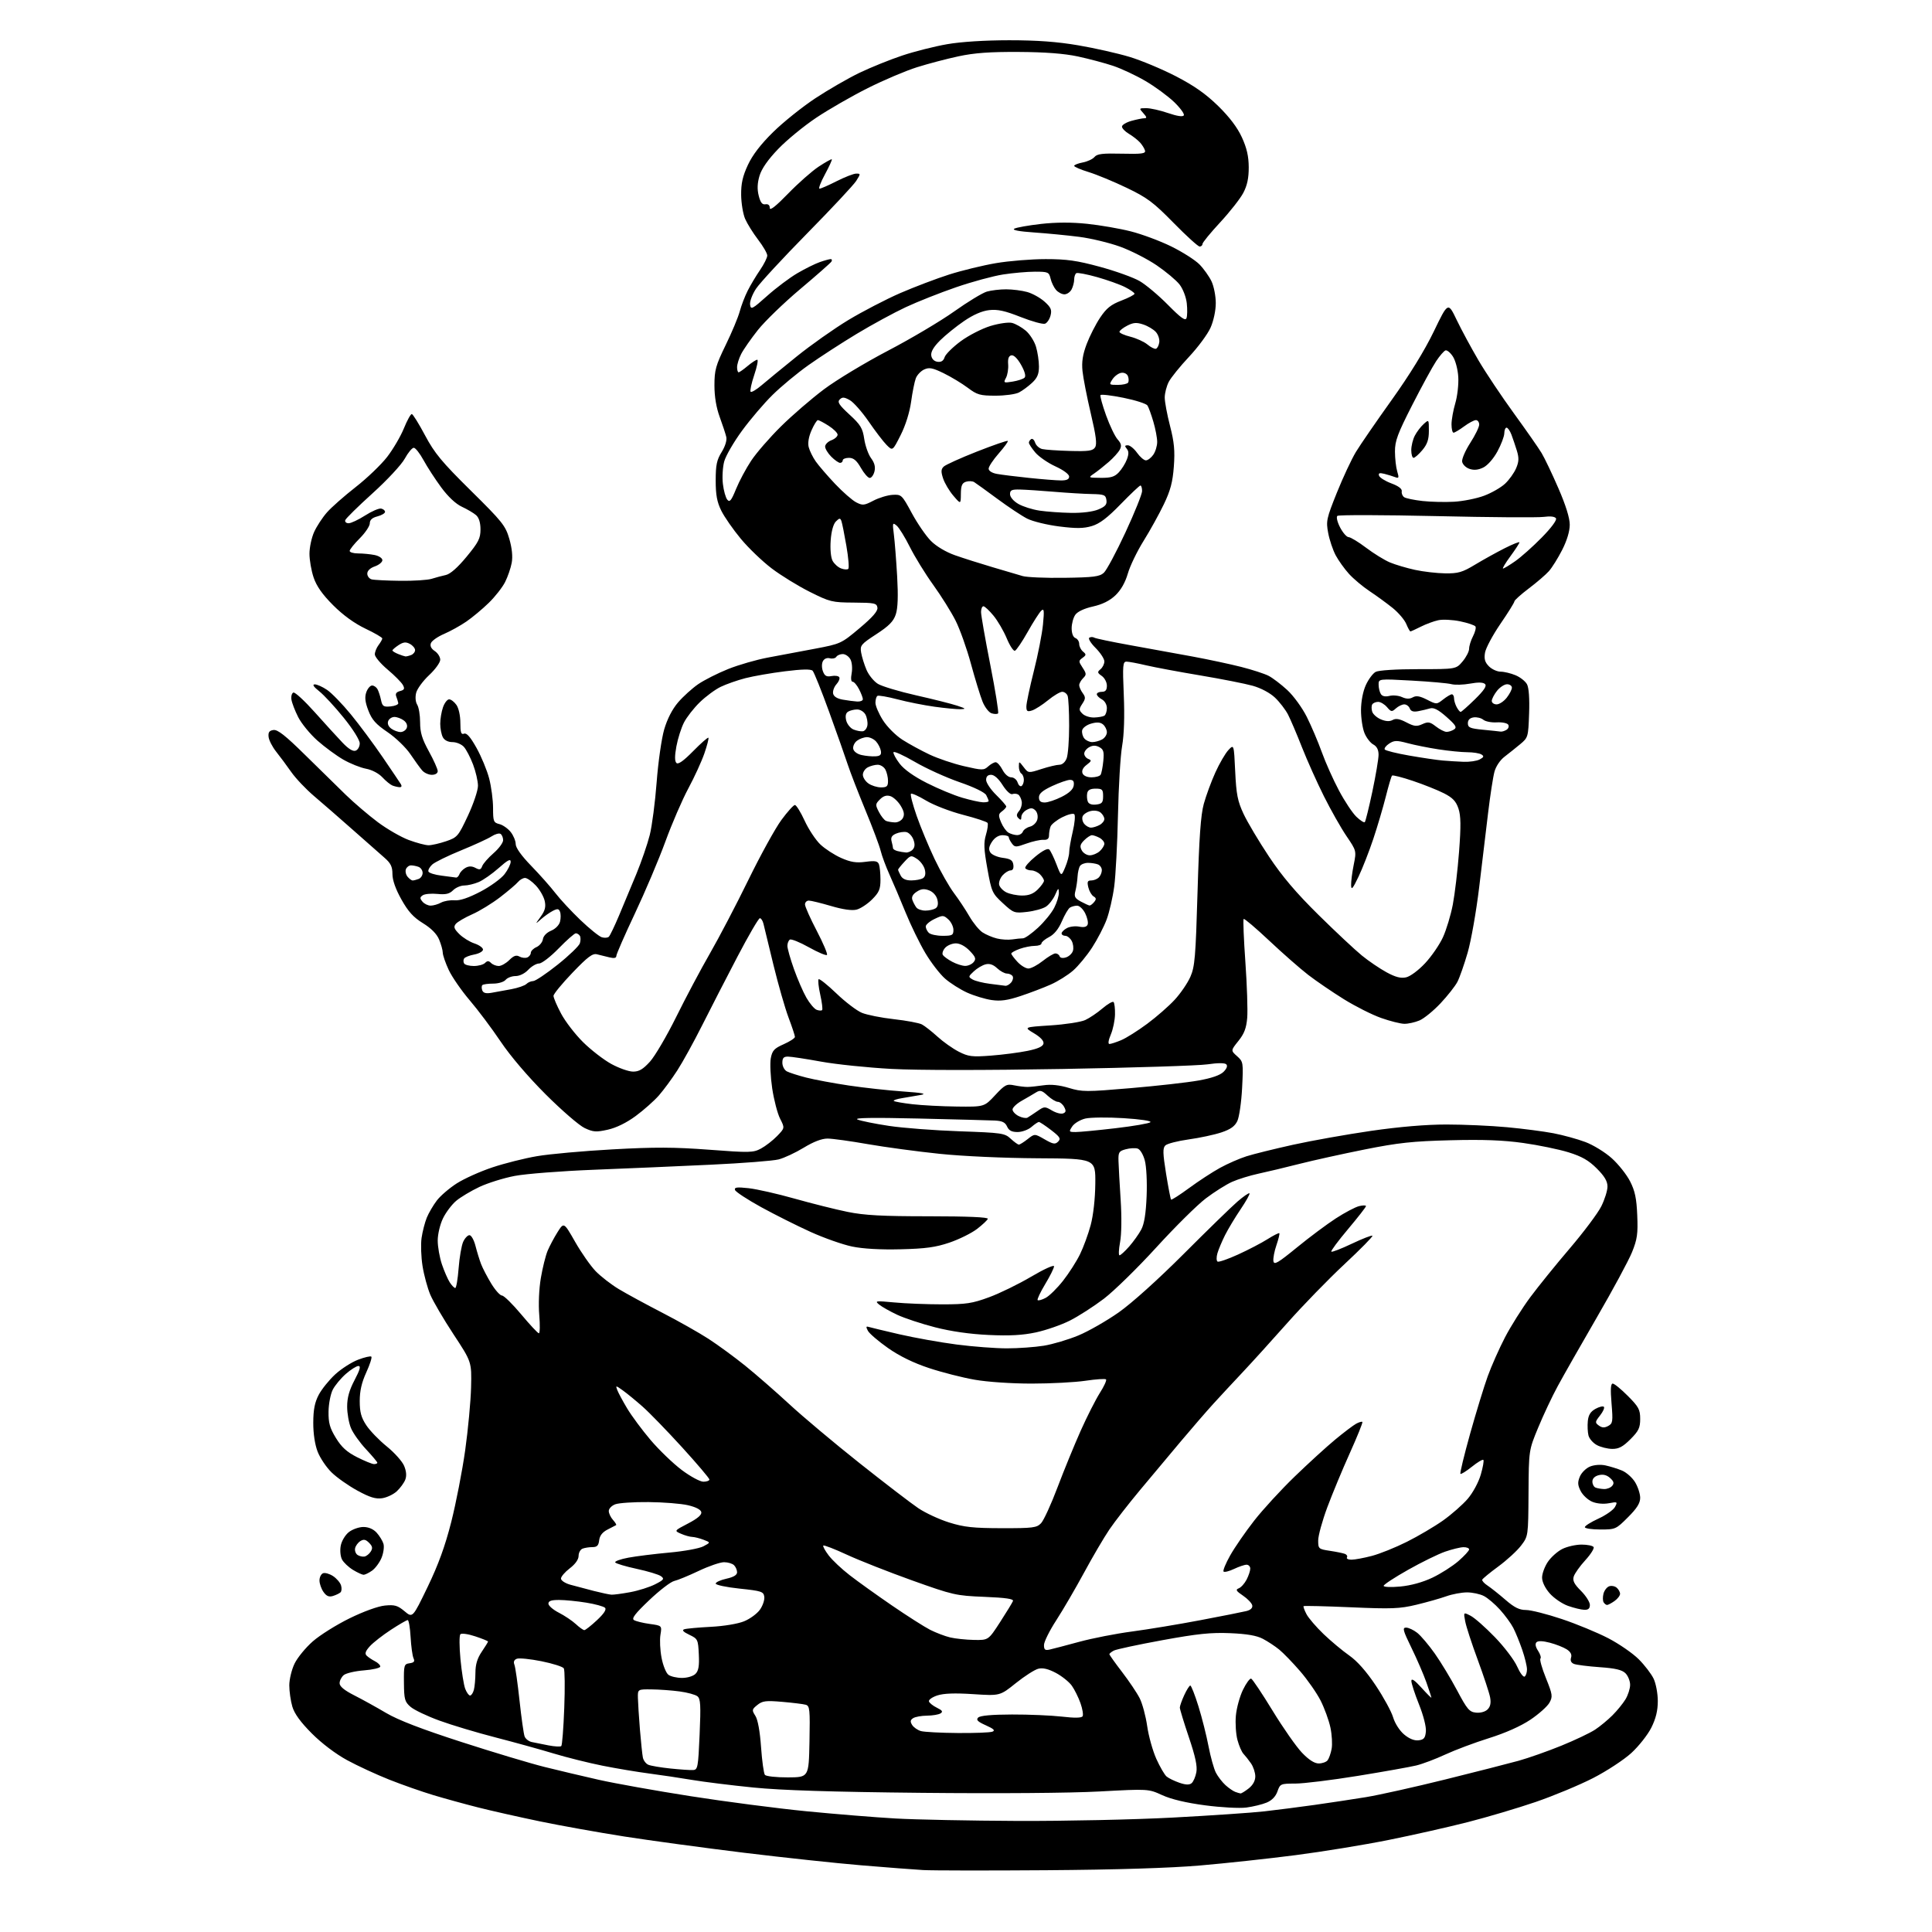 <?xml version="1.0" encoding="UTF-8" standalone="no"?>
<svg 
  version="1.1" 
  xmlns="http://www.w3.org/2000/svg" 
  xmlns:xlink="http://www.w3.org/1999/xlink" 
  xmlns:svg="http://www.w3.org/2000/svg"
  xmlns:rdf="http://www.w3.org/1999/02/22-rdf-syntax-ns#"
  xmlns:cc="http://creativecommons.org/ns#"
  xmlns:dc="http://purl.org/dc/elements/1.1/"
  viewBox="0 0 768 768"
  width="768"
  height="768"
>
<style>svg {background-color: white; }</style>"
<path stroke="none" fill="black" fill-rule="evenodd" d="M416.00,743.44C392.62,743.61 370.57,743.58 367.00,743.38C363.43,743.17 352.40,742.33 342.50,741.50C332.60,740.68 311.54,738.42 295.69,736.49C279.85,734.55 258.47,731.65 248.19,730.04C237.91,728.43 222.75,725.71 214.50,724.00C206.25,722.28 195.22,719.80 190.00,718.47C184.78,717.15 176.80,714.95 172.27,713.59C167.75,712.23 159.87,709.47 154.77,707.45C149.67,705.43 142.12,701.94 138.00,699.70C133.47,697.24 127.91,693.04 123.95,689.07C119.45,684.55 117.03,681.22 116.20,678.38C115.54,676.12 115.00,672.32 115.00,669.95C115.00,667.57 115.94,663.69 117.09,661.31C118.24,658.94 121.50,654.96 124.34,652.47C127.18,649.98 133.76,645.86 138.96,643.31C144.52,640.58 150.31,638.48 153.01,638.23C156.89,637.85 158.08,638.20 160.81,640.49C164.02,643.19 164.02,643.19 169.98,630.85C174.25,622.00 176.92,614.67 179.38,605.00C181.26,597.58 183.76,584.75 184.92,576.50C186.07,568.25 187.13,556.97 187.26,551.44C187.50,541.38 187.50,541.38 180.30,530.44C176.34,524.42 172.19,517.34 171.06,514.69C169.94,512.04 168.55,506.92 167.97,503.30C167.39,499.69 167.22,494.65 167.58,492.11C167.95,489.58 168.88,485.95 169.65,484.05C170.43,482.16 172.23,479.08 173.65,477.22C175.07,475.35 178.64,472.29 181.58,470.41C184.52,468.53 190.88,465.67 195.71,464.06C200.55,462.44 208.55,460.43 213.50,459.59C218.45,458.74 231.95,457.53 243.50,456.89C260.23,455.96 268.03,455.99 281.85,457.03C298.05,458.26 299.43,458.22 302.51,456.56C304.33,455.58 307.21,453.35 308.91,451.60C311.99,448.41 311.99,448.41 310.10,444.69C309.06,442.65 307.65,437.22 306.96,432.64C306.28,428.05 306.03,422.67 306.40,420.68C306.98,417.60 307.75,416.76 311.54,415.09C313.99,414.00 316.00,412.69 316.00,412.18C316.00,411.66 314.85,408.18 313.44,404.45C312.04,400.71 309.35,391.32 307.46,383.58C305.58,375.84 303.79,368.49 303.50,367.25C303.20,366.01 302.56,365.00 302.06,365.00C301.56,365.00 297.56,371.86 293.17,380.25C288.78,388.64 282.47,400.90 279.16,407.50C275.84,414.10 271.38,422.21 269.23,425.52C267.09,428.84 263.80,433.30 261.92,435.45C260.04,437.60 255.90,441.27 252.73,443.61C249.07,446.31 245.02,448.30 241.64,449.06C236.98,450.10 235.83,450.02 232.41,448.42C230.26,447.42 223.30,441.40 216.94,435.05C209.86,427.97 202.90,419.82 198.99,414.00C195.48,408.77 189.93,401.39 186.67,397.58C183.42,393.77 179.69,388.37 178.38,385.58C177.08,382.79 176.02,379.70 176.01,378.72C176.00,377.74 175.35,375.39 174.56,373.50C173.62,371.24 171.41,369.00 168.12,366.98C164.32,364.64 162.26,362.36 159.56,357.54C157.25,353.42 156.00,349.86 156.00,347.45C156.00,344.49 155.33,343.13 152.75,340.89C150.96,339.33 145.29,334.34 140.15,329.78C135.01,325.23 128.15,319.25 124.90,316.50C121.65,313.75 117.54,309.41 115.75,306.85C113.96,304.30 111.27,300.67 109.77,298.79C108.27,296.90 106.92,294.27 106.77,292.94C106.57,291.09 107.03,290.43 108.70,290.19C110.36,289.95 113.46,292.39 121.20,300.02C126.87,305.61 134.20,312.80 137.50,316.00C140.80,319.20 146.50,324.06 150.17,326.81C153.83,329.55 159.36,332.74 162.45,333.90C165.55,335.05 169.10,336.00 170.36,336.00C171.62,336.00 174.75,335.28 177.32,334.41C181.80,332.88 182.15,332.47 186.00,324.27C188.20,319.57 190.00,314.22 190.00,312.37C190.00,310.53 189.12,306.72 188.05,303.90C186.98,301.08 185.34,297.93 184.40,296.89C183.46,295.85 181.43,295.00 179.88,295.00C178.13,295.00 176.68,294.27 176.04,293.07C175.47,292.00 175.00,289.59 175.00,287.71C175.00,285.84 175.49,282.88 176.10,281.15C176.70,279.42 177.80,278.00 178.54,278.00C179.28,278.00 180.59,279.00 181.44,280.22C182.34,281.50 183.00,284.53 183.00,287.33C183.00,291.22 183.30,292.10 184.47,291.65C185.50,291.25 187.00,292.96 189.42,297.30C191.33,300.71 193.60,306.19 194.45,309.46C195.30,312.74 196.00,318.02 196.00,321.19C196.00,326.52 196.19,327.01 198.52,327.59C199.90,327.94 201.92,329.36 203.02,330.75C204.11,332.13 205.00,334.30 205.00,335.55C205.00,336.99 207.26,340.17 211.15,344.17C214.53,347.65 218.85,352.52 220.76,355.00C222.66,357.48 227.15,362.30 230.72,365.72C234.30,369.14 238.12,372.22 239.21,372.57C240.31,372.91 241.58,372.82 242.04,372.35C242.51,371.88 244.31,368.12 246.05,364.00C247.79,359.88 250.89,352.45 252.93,347.50C254.97,342.55 257.38,335.54 258.29,331.92C259.20,328.30 260.43,318.85 261.03,310.92C261.63,302.99 262.98,293.56 264.02,289.98C265.24,285.81 267.23,281.92 269.55,279.21C271.55,276.88 275.14,273.63 277.53,271.98C279.92,270.34 285.29,267.62 289.46,265.95C293.63,264.28 300.75,262.23 305.27,261.39C309.80,260.55 318.18,258.97 323.90,257.89C334.18,255.94 334.40,255.84 341.69,249.71C346.90,245.33 348.99,242.92 348.79,241.55C348.53,239.78 347.64,239.59 339.42,239.54C330.79,239.49 329.91,239.28 321.92,235.28C317.29,232.96 310.47,228.77 306.78,225.97C303.08,223.17 297.55,217.87 294.50,214.19C291.44,210.51 287.94,205.47 286.72,203.00C285.02,199.56 284.50,196.73 284.50,191.00C284.50,184.86 284.93,182.81 286.86,179.71C288.27,177.44 289.01,175.03 288.71,173.71C288.43,172.49 287.26,168.92 286.10,165.77C284.73,162.03 284.00,157.68 284.00,153.20C284.00,147.13 284.51,145.31 288.45,137.20C290.91,132.17 293.43,126.13 294.06,123.78C294.69,121.43 296.12,117.71 297.24,115.51C298.36,113.30 300.56,109.62 302.14,107.32C303.71,105.02 305.00,102.44 305.00,101.58C305.00,100.72 303.36,97.88 301.35,95.26C299.35,92.64 297.03,88.92 296.20,87.00C295.37,85.08 294.66,80.80 294.62,77.50C294.57,72.95 295.21,70.07 297.29,65.59C299.14,61.61 302.40,57.35 307.32,52.52C311.32,48.58 318.86,42.54 324.05,39.10C329.25,35.67 337.18,31.09 341.68,28.93C346.19,26.77 353.84,23.68 358.68,22.07C363.53,20.45 371.55,18.43 376.50,17.57C382.05,16.60 391.49,16.01 401.15,16.00C412.29,16.00 420.22,16.58 428.65,18.02C435.17,19.13 444.32,21.20 449.00,22.61C453.68,24.02 461.99,27.50 467.48,30.34C474.69,34.07 479.34,37.34 484.22,42.11C488.73,46.52 491.88,50.68 493.67,54.60C495.62,58.85 496.37,62.12 496.39,66.48C496.41,70.78 495.79,73.69 494.23,76.67C493.03,78.96 488.88,84.24 485.02,88.41C481.16,92.57 478.00,96.43 478.00,96.99C478.00,97.55 477.49,98.00 476.87,98.00C476.25,98.00 471.59,93.77 466.51,88.59C458.50,80.42 456.06,78.59 447.89,74.67C442.73,72.19 435.91,69.37 432.75,68.40C429.59,67.43 427.00,66.32 427.00,65.93C427.00,65.54 428.53,64.94 430.40,64.58C432.27,64.23 434.38,63.25 435.08,62.40C436.11,61.16 438.31,60.90 445.94,61.09C453.74,61.28 455.44,61.06 455.17,59.91C454.99,59.14 454.10,57.68 453.20,56.67C452.29,55.67 450.30,54.11 448.78,53.21C447.25,52.31 446.00,51.01 446.00,50.33C446.00,49.65 447.69,48.63 449.75,48.05C451.81,47.48 454.13,47.01 454.90,47.01C455.98,47.00 455.88,46.53 454.50,45.00C452.73,43.04 452.75,43.00 455.69,43.00C457.34,43.00 461.22,43.87 464.32,44.94C467.93,46.18 470.18,46.51 470.58,45.87C470.93,45.31 469.17,42.90 466.68,40.51C464.18,38.13 459.06,34.37 455.29,32.17C451.53,29.97 445.76,27.27 442.47,26.17C439.19,25.07 432.90,23.40 428.50,22.45C423.07,21.29 415.53,20.71 405.00,20.65C393.47,20.58 387.32,21.03 381.00,22.39C376.32,23.39 368.90,25.34 364.50,26.73C360.10,28.11 351.31,31.84 344.97,35.02C338.62,38.20 329.40,43.50 324.47,46.80C319.53,50.10 312.73,55.69 309.35,59.21C305.29,63.44 302.76,67.06 301.93,69.85C301.05,72.78 300.95,75.20 301.60,77.78C302.28,80.50 303.00,81.42 304.26,81.21C305.37,81.02 306.00,81.56 306.00,82.69C306.00,83.88 308.43,81.97 313.26,76.99C317.25,72.87 322.72,68.04 325.42,66.25C328.13,64.47 330.48,63.15 330.66,63.33C330.84,63.51 329.61,66.21 327.92,69.33C326.23,72.45 325.27,75.00 325.78,75.00C326.30,75.00 329.37,73.66 332.61,72.01C335.85,70.37 339.33,69.02 340.35,69.01C342.14,69.00 342.14,69.08 340.34,71.93C339.32,73.54 330.55,82.92 320.86,92.77C311.17,102.62 302.02,112.52 300.54,114.76C299.04,117.03 297.99,119.85 298.17,121.12C298.47,123.21 299.01,122.93 304.96,117.62C308.51,114.45 313.91,110.39 316.96,108.61C320.01,106.82 324.03,104.83 325.90,104.18C327.77,103.53 329.71,103.00 330.21,103.00C330.71,103.00 330.84,103.45 330.50,104.00C330.16,104.54 324.57,109.47 318.08,114.93C311.59,120.40 304.02,127.72 301.27,131.19C298.52,134.66 295.54,138.94 294.64,140.70C293.74,142.46 293.00,144.82 293.00,145.95C293.00,147.08 293.27,148.00 293.61,148.00C293.94,148.00 295.55,146.87 297.18,145.50C298.82,144.12 300.54,143.00 301.01,143.00C301.48,143.00 300.95,145.73 299.82,149.06C298.70,152.39 298.06,155.39 298.39,155.73C298.73,156.07 300.69,154.90 302.75,153.14C304.81,151.38 311.08,146.24 316.68,141.72C322.28,137.20 331.50,130.69 337.18,127.25C342.86,123.82 352.16,118.99 357.83,116.52C363.51,114.06 372.28,110.73 377.33,109.12C382.37,107.52 390.74,105.48 395.93,104.60C401.11,103.72 409.99,103.00 415.66,103.00C424.03,103.00 428.08,103.57 437.23,106.06C443.43,107.74 450.52,110.29 453.00,111.72C455.48,113.15 460.55,117.41 464.27,121.18C469.42,126.39 471.19,127.66 471.65,126.47C471.98,125.61 472.03,122.93 471.76,120.52C471.48,118.04 470.22,114.80 468.88,113.08C467.57,111.40 463.47,107.97 459.77,105.45C456.07,102.94 449.55,99.61 445.27,98.06C441.00,96.51 433.68,94.75 429.00,94.15C424.32,93.55 416.26,92.77 411.09,92.41C405.05,91.99 402.22,91.46 403.20,90.91C404.05,90.43 408.81,89.59 413.79,89.02C419.80,88.34 425.97,88.32 432.17,88.97C437.30,89.51 445.10,90.85 449.50,91.97C453.90,93.08 461.15,95.78 465.61,97.97C470.07,100.17 475.11,103.38 476.82,105.12C478.52,106.86 480.67,109.89 481.60,111.84C482.53,113.80 483.29,117.69 483.29,120.49C483.29,123.45 482.42,127.52 481.22,130.24C480.08,132.82 476.23,138.02 472.68,141.81C469.12,145.60 465.48,150.10 464.60,151.80C463.72,153.51 463.00,156.31 463.00,158.03C463.00,159.76 463.95,164.84 465.11,169.33C466.77,175.78 467.09,179.18 466.62,185.45C466.16,191.62 465.28,194.98 462.65,200.45C460.79,204.33 457.17,210.88 454.60,215.00C452.03,219.12 449.20,224.97 448.33,228.00C447.28,231.60 445.56,234.60 443.37,236.68C441.10,238.82 438.20,240.26 434.44,241.10C430.99,241.87 428.32,243.13 427.44,244.40C426.65,245.52 426.00,247.93 426.00,249.75C426.00,251.77 426.58,253.29 427.50,253.64C428.33,253.95 429.00,255.01 429.00,255.98C429.00,256.96 429.68,258.32 430.51,259.01C431.85,260.12 431.83,260.40 430.32,261.51C428.71,262.68 428.71,262.91 430.35,265.41C431.91,267.80 431.93,268.21 430.54,269.60C429.69,270.45 429.00,271.70 429.00,272.38C429.00,273.06 429.62,274.47 430.39,275.52C431.58,277.15 431.56,277.75 430.23,279.77C428.84,281.89 428.84,282.27 430.29,283.71C431.16,284.59 433.25,285.27 434.93,285.22C436.60,285.17 438.43,284.85 438.99,284.51C439.54,284.16 440.00,282.80 440.00,281.48C440.00,280.09 439.15,278.62 438.00,278.00C436.90,277.41 436.00,276.50 436.00,275.96C436.00,275.43 436.90,275.00 438.00,275.00C439.45,275.00 440.00,274.33 440.00,272.56C440.00,271.21 439.09,269.48 437.98,268.70C436.19,267.45 436.13,267.13 437.48,266.02C438.32,265.32 439.00,263.93 439.00,262.91C439.00,261.90 437.43,259.50 435.52,257.58C433.60,255.67 432.47,253.82 433.02,253.49C433.56,253.16 434.43,253.15 434.96,253.47C435.48,253.80 441.89,255.14 449.21,256.46C456.52,257.77 467.68,259.81 474.00,260.97C480.32,262.14 489.07,264.01 493.43,265.12C497.79,266.23 502.68,267.82 504.29,268.65C505.91,269.49 509.25,272.03 511.71,274.30C514.19,276.59 517.66,281.35 519.47,284.97C521.27,288.56 523.96,294.88 525.44,299.00C526.92,303.12 529.99,309.99 532.26,314.24C534.52,318.50 537.64,323.20 539.18,324.67C540.72,326.15 542.22,327.11 542.53,326.81C542.83,326.51 544.18,321.03 545.54,314.63C546.89,308.23 548.00,301.66 548.00,300.03C548.00,298.05 547.31,296.70 545.92,295.95C544.77,295.34 543.19,293.31 542.42,291.45C541.64,289.59 541.01,285.46 541.02,282.28C541.04,278.79 541.79,274.85 542.94,272.33C543.98,270.04 545.74,267.68 546.85,267.08C548.04,266.44 555.03,266.00 563.85,266.00C578.82,266.00 578.82,266.00 581.41,262.92C582.83,261.23 584.00,258.96 584.00,257.87C584.00,256.79 584.69,254.56 585.54,252.92C586.39,251.28 586.83,249.53 586.52,249.04C586.22,248.54 583.49,247.62 580.46,246.99C577.44,246.36 573.51,246.16 571.73,246.55C569.95,246.93 566.83,248.09 564.79,249.12C562.75,250.15 560.89,251.00 560.66,251.00C560.43,251.00 559.69,249.66 559.01,248.03C558.34,246.40 555.92,243.56 553.64,241.71C551.36,239.87 547.25,236.87 544.50,235.04C541.75,233.22 538.03,230.10 536.23,228.11C534.43,226.13 532.06,222.80 530.95,220.73C529.85,218.66 528.51,214.69 527.98,211.90C527.08,207.14 527.29,206.15 531.43,195.84C533.86,189.80 537.26,182.53 538.98,179.68C540.71,176.83 547.11,167.53 553.21,159.00C560.32,149.06 566.33,139.29 569.96,131.76C575.62,120.01 575.62,120.01 579.06,127.19C580.95,131.13 584.86,138.36 587.73,143.26C590.61,148.16 596.95,157.64 601.81,164.33C606.67,171.02 611.63,178.12 612.82,180.11C614.01,182.10 617.02,188.39 619.49,194.10C622.42,200.83 624.00,205.92 624.00,208.58C624.00,211.16 622.89,214.87 620.99,218.59C619.34,221.84 616.96,225.65 615.71,227.05C614.46,228.46 610.86,231.55 607.72,233.92C604.57,236.30 602.00,238.61 602.00,239.06C602.00,239.51 599.49,243.55 596.42,248.02C593.36,252.50 590.61,257.65 590.31,259.47C589.90,261.98 590.28,263.28 591.89,264.89C593.05,266.05 595.14,267.00 596.53,267.00C597.92,267.00 600.59,267.64 602.45,268.42C604.31,269.19 606.37,270.82 607.01,272.02C607.75,273.41 608.06,277.71 607.84,283.69C607.51,292.96 607.43,293.22 604.30,295.83C602.53,297.30 599.73,299.54 598.07,300.81C596.31,302.15 594.63,304.66 594.06,306.81C593.51,308.84 592.39,316.12 591.56,323.00C590.74,329.88 589.13,343.30 587.98,352.83C586.83,362.35 584.78,373.98 583.42,378.67C582.07,383.35 580.23,388.58 579.35,390.29C578.47,391.99 575.44,395.84 572.63,398.83C569.81,401.83 566.05,404.89 564.28,405.64C562.51,406.39 559.81,406.99 558.28,406.98C556.75,406.97 552.58,405.92 549.00,404.65C545.42,403.39 538.76,400.03 534.19,397.19C529.62,394.35 523.26,390.01 520.06,387.55C516.86,385.08 509.88,378.96 504.55,373.94C499.21,368.92 494.63,365.03 494.37,365.30C494.10,365.57 494.41,373.29 495.06,382.47C495.71,391.64 496.03,401.59 495.79,404.57C495.44,408.71 494.61,410.90 492.28,413.80C489.23,417.60 489.23,417.60 491.76,419.85C494.22,422.05 494.27,422.34 493.76,432.43C493.47,438.11 492.61,444.05 491.86,445.63C490.86,447.73 489.16,448.94 485.49,450.16C482.73,451.08 476.89,452.33 472.50,452.94C468.12,453.55 463.94,454.63 463.23,455.34C462.17,456.40 462.23,458.44 463.53,466.55C464.41,472.00 465.31,476.64 465.52,476.86C465.74,477.07 468.97,475.00 472.71,472.25C476.44,469.50 481.98,465.89 485.00,464.23C488.02,462.57 492.75,460.51 495.50,459.64C498.25,458.76 506.57,456.71 514.00,455.06C521.42,453.42 535.38,450.94 545.00,449.54C556.35,447.90 566.89,447.01 575.00,447.01C581.88,447.01 592.67,447.49 599.00,448.08C605.33,448.66 613.65,449.75 617.50,450.48C621.35,451.22 627.07,452.79 630.20,453.97C633.34,455.14 638.07,458.05 640.71,460.43C643.36,462.81 646.64,466.95 648.00,469.63C649.93,473.42 650.56,476.41 650.83,483.11C651.14,490.45 650.83,492.63 648.76,497.75C647.42,501.07 641.14,512.72 634.80,523.64C628.47,534.56 621.46,546.88 619.23,551.00C616.99,555.12 613.49,562.55 611.45,567.50C607.72,576.50 607.72,576.50 607.61,593.58C607.50,610.65 607.50,610.65 604.63,614.42C603.05,616.49 599.00,620.20 595.63,622.68C592.26,625.15 589.37,627.53 589.21,627.95C589.06,628.37 590.00,629.43 591.32,630.29C592.64,631.16 595.83,633.69 598.42,635.93C601.98,639.02 603.97,640.00 606.61,640.00C608.54,640.00 614.92,641.61 620.80,643.58C626.68,645.54 635.01,648.99 639.31,651.22C643.62,653.46 649.06,657.22 651.42,659.58C653.78,661.94 656.45,665.43 657.35,667.33C658.26,669.24 659.00,673.23 659.00,676.20C659.00,680.00 658.24,683.14 656.43,686.77C655.01,689.61 651.43,694.14 648.48,696.85C645.52,699.55 638.68,704.04 633.28,706.81C627.87,709.58 617.62,713.85 610.48,716.30C603.34,718.74 591.20,722.35 583.50,724.31C575.80,726.28 561.62,729.48 552.00,731.41C542.38,733.35 525.73,736.07 515.00,737.45C504.27,738.84 487.18,740.69 477.00,741.56C464.96,742.59 443.65,743.24 416.00,743.44zM404.50,723.85C423.27,723.92 450.86,723.33 466.10,722.52C481.28,721.71 497.71,720.60 502.60,720.04C507.50,719.48 516.45,718.34 522.50,717.49C528.55,716.64 537.77,715.24 543.00,714.39C548.23,713.53 562.40,710.37 574.50,707.37C586.60,704.37 599.71,701.02 603.63,699.94C607.55,698.85 615.20,696.16 620.63,693.95C626.06,691.74 632.10,688.87 634.06,687.57C636.03,686.28 639.13,683.71 640.97,681.87C642.81,680.04 645.14,677.18 646.15,675.52C647.16,673.86 647.99,671.26 648.00,669.75C648.00,668.24 647.17,666.17 646.16,665.16C644.79,663.79 642.18,663.17 635.91,662.73C631.28,662.40 626.70,661.82 625.72,661.45C624.55,661.00 624.14,660.13 624.52,658.94C624.91,657.71 624.34,656.63 622.80,655.64C621.53,654.83 618.53,653.64 616.12,653.01C613.31,652.27 611.40,652.20 610.78,652.82C610.16,653.44 610.38,654.66 611.41,656.22C612.29,657.56 612.71,658.96 612.34,659.32C611.98,659.69 612.96,663.19 614.54,667.09C617.17,673.63 617.28,674.41 615.93,676.85C615.12,678.31 611.73,681.34 608.39,683.59C604.54,686.17 598.49,688.87 591.90,690.94C586.18,692.73 578.35,695.67 574.50,697.46C570.65,699.25 565.48,701.20 563.00,701.80C560.52,702.40 550.03,704.27 539.68,705.95C529.33,707.63 518.17,709.00 514.88,709.00C509.08,709.00 508.86,709.10 507.81,712.11C507.11,714.12 505.60,715.69 503.53,716.55C501.77,717.29 498.12,718.17 495.42,718.53C492.69,718.88 485.39,718.49 479.00,717.64C471.51,716.65 465.58,715.24 462.00,713.60C456.50,711.09 456.50,711.09 437.00,712.14C425.45,712.77 396.71,712.99 366.50,712.68C330.54,712.32 310.78,711.69 299.50,710.57C290.70,709.69 279.68,708.32 275.00,707.53C270.32,706.74 262.68,705.60 258.00,704.99C253.32,704.38 245.00,702.99 239.50,701.89C234.00,700.79 225.22,698.60 220.00,697.02C214.78,695.44 204.43,692.58 197.00,690.66C189.57,688.75 179.52,685.74 174.66,683.96C169.79,682.19 164.65,679.74 163.23,678.52C160.90,676.51 160.63,675.57 160.57,668.90C160.50,661.89 160.62,661.48 162.83,661.17C164.60,660.92 164.97,660.44 164.38,659.17C163.95,658.25 163.43,654.46 163.22,650.75C163.01,647.04 162.49,644.00 162.07,644.00C161.65,644.00 158.65,645.74 155.41,647.86C152.16,649.98 148.40,652.91 147.06,654.37C145.29,656.31 144.93,657.33 145.73,658.13C146.34,658.74 147.83,659.74 149.05,660.37C150.28,660.99 151.22,661.95 151.16,662.50C151.09,663.05 148.17,663.73 144.67,664.00C141.17,664.27 137.56,665.12 136.65,665.87C135.74,666.63 135.00,668.08 135.00,669.11C135.00,670.37 136.85,671.91 140.75,673.89C143.91,675.49 149.65,678.66 153.50,680.94C158.32,683.78 167.65,687.37 183.50,692.49C196.15,696.58 211.00,701.04 216.50,702.40C222.00,703.77 231.68,706.06 238.00,707.49C244.32,708.92 260.75,711.86 274.50,714.01C288.25,716.17 308.95,718.86 320.50,720.00C332.05,721.13 348.02,722.43 356.00,722.88C363.98,723.33 385.80,723.77 404.50,723.85zM493.12,712.92C493.45,712.96 494.92,712.07 496.37,710.93C498.05,709.60 499.00,707.88 499.00,706.15C499.00,704.66 498.23,702.33 497.29,700.97C496.35,699.61 495.01,697.92 494.32,697.20C493.62,696.49 492.54,694.02 491.92,691.70C491.29,689.39 491.00,685.02 491.28,682.00C491.55,678.98 492.82,674.36 494.09,671.74C495.37,669.11 496.84,667.11 497.35,667.28C497.87,667.46 501.70,673.19 505.87,680.02C510.04,686.85 515.30,694.36 517.55,696.72C520.28,699.57 522.51,701.00 524.21,701.00C525.61,701.00 527.20,700.44 527.74,699.75C528.28,699.06 529.00,697.02 529.34,695.22C529.68,693.41 529.47,689.58 528.86,686.72C528.25,683.85 526.49,679.02 524.96,676.00C523.42,672.98 519.76,667.73 516.83,664.34C513.90,660.95 510.15,657.07 508.50,655.73C506.85,654.38 503.93,652.46 502.00,651.45C499.55,650.16 495.65,649.49 489.00,649.21C481.38,648.89 476.04,649.44 462.00,652.01C452.38,653.77 443.71,655.63 442.75,656.14C441.79,656.65 441.00,657.30 441.00,657.57C441.00,657.85 443.26,661.03 446.03,664.64C448.80,668.25 451.95,672.93 453.03,675.05C454.11,677.17 455.45,682.16 456.02,686.13C456.58,690.09 458.22,695.96 459.65,699.16C461.09,702.35 462.93,705.53 463.75,706.20C464.56,706.88 466.85,707.99 468.82,708.67C471.35,709.54 472.78,709.59 473.68,708.85C474.38,708.27 475.23,706.31 475.57,704.50C476.01,702.11 475.19,698.25 472.59,690.57C470.62,684.73 469.00,679.43 469.00,678.80C469.00,678.17 469.79,675.94 470.75,673.85C471.71,671.76 472.80,670.04 473.16,670.03C473.52,670.01 474.98,673.71 476.39,678.25C477.80,682.79 479.61,689.96 480.41,694.18C481.22,698.41 482.54,703.13 483.34,704.68C484.15,706.23 485.87,708.46 487.15,709.62C488.44,710.79 490.18,711.99 491.00,712.29C491.82,712.60 492.78,712.88 493.12,712.92zM313.20,706.54C321.50,706.50 321.50,706.50 321.78,692.33C322.03,679.46 321.89,678.11 320.28,677.66C319.30,677.38 315.10,676.87 310.94,676.51C304.42,675.95 303.07,676.12 301.05,677.76C298.87,679.53 298.82,679.79 300.27,682.07C301.25,683.59 302.09,688.25 302.53,694.50C302.92,700.00 303.61,704.97 304.06,705.54C304.52,706.11 308.61,706.56 313.20,706.54zM275.50,703.62C277.37,703.51 277.54,702.57 278.11,689.50C278.62,677.85 278.48,675.30 277.25,674.31C276.44,673.65 273.24,672.78 270.14,672.37C267.04,671.95 262.02,671.59 259.00,671.56C253.50,671.50 253.50,671.50 253.58,675.00C253.62,676.92 253.98,682.55 254.38,687.50C254.79,692.45 255.31,697.46 255.55,698.64C255.79,699.82 256.77,701.12 257.74,701.53C258.71,701.94 262.65,702.61 266.50,703.01C270.35,703.41 274.40,703.69 275.50,703.62zM223.12,694.09C223.47,693.77 224.00,686.95 224.30,678.94C224.61,670.93 224.52,663.85 224.12,663.19C223.71,662.54 219.72,661.27 215.25,660.37C210.78,659.47 206.37,659.03 205.46,659.38C204.35,659.80 204.03,660.60 204.49,661.76C204.87,662.72 205.78,669.12 206.52,676.00C207.26,682.88 208.17,689.29 208.54,690.26C208.91,691.23 210.18,692.22 211.36,692.48C212.54,692.73 215.53,693.33 218.00,693.81C220.47,694.29 222.78,694.41 223.12,694.09zM563.89,691.80C566.01,691.56 566.56,690.91 566.81,688.31C566.99,686.45 565.85,681.96 564.06,677.49C562.38,673.29 561.02,669.10 561.04,668.17C561.07,667.04 562.36,667.91 565.04,670.88C567.22,673.29 569.00,675.07 569.00,674.84C569.00,674.62 568.10,671.88 567.01,668.76C565.91,665.65 563.25,659.48 561.08,655.05C557.69,648.11 557.40,647.00 558.94,647.00C559.92,647.00 561.92,647.93 563.37,649.07C564.82,650.22 567.97,653.93 570.36,657.32C572.76,660.72 576.76,667.33 579.24,672.00C583.22,679.50 584.10,680.54 586.75,680.80C588.51,680.98 590.41,680.45 591.34,679.52C592.45,678.41 592.75,676.95 592.34,674.71C592.01,672.95 589.80,666.26 587.44,659.85C585.07,653.45 582.82,646.55 582.44,644.51C581.74,640.82 581.74,640.82 584.62,642.31C586.20,643.13 590.55,646.97 594.27,650.83C598.00,654.69 601.96,659.92 603.08,662.45C604.20,664.98 605.54,666.79 606.06,666.46C606.58,666.14 607.00,664.85 607.00,663.60C607.00,662.34 606.15,658.84 605.11,655.82C604.07,652.80 602.47,648.88 601.55,647.10C600.64,645.33 598.26,642.08 596.27,639.88C594.28,637.67 591.40,635.22 589.87,634.44C588.35,633.65 585.33,633.00 583.18,633.00C581.02,633.00 577.28,633.70 574.88,634.56C572.47,635.42 567.12,636.93 563.00,637.92C556.43,639.50 553.21,639.63 537.02,638.92C526.86,638.48 518.39,638.28 518.20,638.47C518.01,638.66 518.53,640.09 519.35,641.66C520.17,643.22 523.24,646.79 526.17,649.60C529.10,652.40 533.68,656.22 536.35,658.09C539.51,660.30 543.16,664.42 546.87,669.99C550.00,674.67 553.11,680.38 553.79,682.68C554.50,685.06 556.37,687.98 558.16,689.48C560.17,691.17 562.21,692.00 563.89,691.80zM380.67,688.90C387.36,688.96 393.58,688.72 394.48,688.37C395.71,687.90 395.05,687.25 391.89,685.84C388.62,684.38 387.93,683.67 388.84,682.76C389.62,681.98 394.20,681.56 402.26,681.54C408.99,681.52 417.92,681.90 422.11,682.38C427.18,682.97 429.93,682.93 430.35,682.24C430.70,681.68 430.32,679.34 429.51,677.04C428.70,674.75 427.15,671.62 426.07,670.10C424.99,668.58 422.13,666.29 419.73,665.01C416.72,663.42 414.54,662.90 412.74,663.35C411.30,663.71 407.28,666.29 403.81,669.07C397.50,674.14 397.50,674.14 386.88,673.45C379.52,672.97 375.13,673.13 372.58,673.97C370.55,674.64 369.07,675.71 369.27,676.34C369.48,676.98 370.91,678.11 372.45,678.86C374.60,679.91 374.93,680.43 373.87,681.10C373.12,681.58 370.70,681.98 368.50,682.00C366.30,682.02 363.82,682.46 363.00,682.99C361.85,683.72 361.75,684.35 362.59,685.70C363.20,686.66 364.77,687.76 366.09,688.13C367.42,688.50 373.98,688.85 380.67,688.90zM186.86,674.00C187.36,674.00 188.04,672.99 188.37,671.75C188.70,670.51 188.98,667.43 188.99,664.89C189.00,661.64 189.74,659.19 191.50,656.60C192.88,654.57 194.00,652.74 194.00,652.54C194.00,652.33 191.71,651.40 188.91,650.47C186.09,649.53 183.46,649.16 183.00,649.64C182.55,650.11 182.57,654.57 183.04,659.55C183.51,664.53 184.36,669.82 184.92,671.30C185.49,672.79 186.36,674.00 186.86,674.00zM271.12,667.00C273.23,667.00 275.56,666.30 276.47,665.38C277.69,664.17 278.02,662.24 277.79,657.64C277.51,651.73 277.38,651.45 274.00,649.84C271.61,648.70 270.98,648.01 272.00,647.66C272.82,647.38 277.55,646.95 282.50,646.69C287.70,646.43 293.30,645.50 295.76,644.50C298.11,643.55 300.95,641.47 302.08,639.88C303.21,638.30 303.99,635.98 303.82,634.75C303.53,632.68 302.73,632.42 294.00,631.50C288.77,630.95 284.50,630.05 284.50,629.50C284.50,628.95 286.41,628.08 288.75,627.56C291.60,626.93 293.00,626.09 293.00,625.01C293.00,624.12 292.46,622.86 291.80,622.20C291.14,621.54 289.35,621.00 287.82,621.00C286.29,621.00 281.76,622.55 277.77,624.45C273.77,626.35 269.38,628.16 268.00,628.47C266.62,628.78 262.16,632.21 258.07,636.10C252.46,641.43 250.98,643.37 252.02,644.01C252.78,644.48 255.60,645.17 258.27,645.54C263.14,646.21 263.14,646.21 262.54,649.85C262.20,651.86 262.40,655.98 262.98,659.00C263.55,662.02 264.78,665.06 265.70,665.75C266.63,666.44 269.06,667.00 271.12,667.00zM417.25,655.73C418.49,655.46 423.77,654.07 429.00,652.65C434.23,651.23 443.68,649.38 450.00,648.55C456.32,647.71 468.55,645.69 477.17,644.05C485.79,642.42 494.03,640.78 495.47,640.42C497.15,640.00 497.99,639.18 497.79,638.16C497.62,637.29 495.97,635.55 494.12,634.30C491.38,632.46 491.06,631.91 492.41,631.39C493.33,631.04 494.73,629.48 495.54,627.93C496.34,626.37 497.00,624.40 497.00,623.55C497.00,622.70 496.34,622.00 495.53,622.00C494.73,622.00 492.48,622.76 490.55,623.68C488.61,624.60 486.74,625.07 486.39,624.72C486.04,624.38 487.23,621.48 489.02,618.30C490.82,615.11 495.10,608.90 498.54,604.50C501.97,600.10 509.22,592.21 514.64,586.97C520.06,581.73 527.32,575.10 530.78,572.24C534.23,569.38 537.98,566.55 539.11,565.94C540.24,565.33 541.35,565.02 541.57,565.24C541.79,565.46 539.55,571.01 536.60,577.57C533.64,584.13 529.60,593.87 527.61,599.21C525.63,604.54 524.00,610.46 524.00,612.34C524.00,615.66 524.16,615.80 528.63,616.47C531.17,616.85 533.87,617.40 534.62,617.69C535.37,617.97 535.74,618.61 535.44,619.10C535.13,619.60 535.94,620.00 537.23,620.00C538.52,620.00 542.15,619.33 545.28,618.51C548.42,617.70 554.70,615.17 559.24,612.90C563.78,610.63 570.27,606.80 573.66,604.40C577.05,601.99 581.45,598.12 583.45,595.79C585.50,593.40 587.75,589.23 588.63,586.20C589.49,583.26 589.95,580.61 589.66,580.33C589.37,580.04 587.30,581.27 585.07,583.07C582.83,584.86 580.79,586.13 580.54,585.87C580.28,585.62 582.02,578.45 584.39,569.95C586.77,561.45 589.92,551.16 591.40,547.07C592.88,542.98 595.97,536.02 598.27,531.60C600.56,527.19 605.07,520.04 608.27,515.71C611.48,511.39 618.59,502.60 624.08,496.18C629.56,489.75 635.17,482.27 636.53,479.55C637.89,476.83 639.00,473.29 639.00,471.67C639.00,469.55 637.82,467.56 634.75,464.49C631.52,461.26 628.81,459.71 623.50,458.06C619.65,456.87 611.55,455.20 605.50,454.35C597.53,453.23 589.53,452.93 576.50,453.27C561.52,453.65 555.81,454.27 542.50,456.93C533.70,458.69 522.00,461.27 516.50,462.67C511.00,464.07 503.70,465.82 500.27,466.55C496.85,467.29 492.12,468.75 489.77,469.80C487.42,470.85 482.73,473.81 479.35,476.37C475.97,478.92 467.11,487.69 459.67,495.85C452.23,504.01 442.84,513.19 438.82,516.26C434.79,519.32 428.70,523.24 425.28,524.96C421.87,526.68 415.79,528.79 411.78,529.65C406.49,530.78 401.35,531.06 393.00,530.67C385.50,530.32 378.09,529.26 371.67,527.61C366.27,526.22 359.52,523.99 356.67,522.65C353.83,521.32 350.60,519.50 349.50,518.61C347.63,517.09 348.03,517.04 355.50,517.74C359.90,518.16 368.45,518.50 374.50,518.50C384.09,518.50 386.48,518.14 393.18,515.67C397.40,514.12 404.94,510.44 409.93,507.49C414.96,504.52 419.00,502.68 419.00,503.37C419.00,504.06 417.42,507.25 415.48,510.46C413.55,513.67 412.20,516.53 412.48,516.82C412.77,517.10 414.21,516.70 415.68,515.92C417.14,515.14 420.25,512.08 422.57,509.13C424.89,506.18 427.92,501.45 429.30,498.63C430.69,495.81 432.60,490.57 433.56,487.00C434.61,483.08 435.34,476.54 435.40,470.53C435.50,460.56 435.50,460.56 412.50,460.43C399.18,460.36 382.77,459.62 373.50,458.66C364.70,457.75 351.88,456.02 345.00,454.82C338.12,453.61 330.92,452.61 328.99,452.60C326.69,452.59 323.42,453.83 319.49,456.23C316.20,458.23 311.70,460.33 309.50,460.89C307.30,461.45 295.15,462.40 282.50,462.99C269.85,463.59 248.93,464.50 236.00,465.00C223.07,465.51 208.94,466.61 204.58,467.45C200.23,468.28 193.93,470.25 190.58,471.82C187.24,473.40 183.07,475.89 181.33,477.36C179.58,478.84 177.22,481.98 176.08,484.34C174.92,486.74 174.00,490.62 174.00,493.14C174.00,495.62 174.75,499.86 175.66,502.57C176.58,505.28 177.98,508.51 178.78,509.75C179.58,510.99 180.56,512.00 180.97,512.00C181.37,512.00 181.98,508.46 182.31,504.14C182.64,499.82 183.46,495.09 184.12,493.64C184.78,492.19 185.91,491.00 186.62,491.00C187.34,491.00 188.41,492.91 189.01,495.25C189.61,497.59 190.61,500.85 191.24,502.50C191.88,504.15 193.69,507.64 195.28,510.25C196.87,512.86 198.79,515.00 199.55,515.00C200.32,515.00 203.75,518.38 207.20,522.50C210.64,526.62 213.80,530.00 214.21,530.00C214.63,530.00 214.70,526.73 214.36,522.72C214.00,518.47 214.26,512.37 214.99,508.06C215.67,504.01 216.89,499.13 217.68,497.22C218.48,495.32 220.26,491.97 221.64,489.78C224.15,485.81 224.15,485.81 228.62,493.65C231.08,497.97 234.76,503.22 236.79,505.32C238.83,507.42 242.97,510.63 246.00,512.45C249.03,514.27 256.75,518.47 263.17,521.78C269.59,525.09 277.91,529.79 281.67,532.23C285.43,534.67 291.98,539.47 296.24,542.90C300.49,546.33 308.37,553.20 313.74,558.16C319.11,563.13 331.68,573.68 341.67,581.61C351.67,589.54 362.18,597.60 365.03,599.52C367.88,601.44 373.43,604.01 377.36,605.23C383.26,607.07 386.89,607.46 398.22,607.48C410.65,607.50 412.12,607.31 413.84,605.50C414.89,604.40 417.84,597.98 420.39,591.22C422.94,584.47 427.09,574.35 429.60,568.72C432.11,563.10 435.54,556.35 437.21,553.71C438.89,551.08 439.99,548.66 439.67,548.33C439.34,548.01 435.67,548.25 431.50,548.87C427.33,549.49 417.70,550.00 410.09,550.00C402.14,550.00 392.52,549.35 387.45,548.46C382.60,547.62 374.42,545.53 369.27,543.82C363.09,541.77 357.56,539.07 352.99,535.86C349.18,533.18 345.59,530.11 345.01,529.02C344.20,527.51 344.26,527.14 345.23,527.45C345.93,527.67 351.45,529.00 357.50,530.40C363.55,531.79 373.81,533.63 380.30,534.47C386.79,535.31 395.79,536.00 400.30,535.99C404.81,535.99 411.40,535.51 414.95,534.94C418.50,534.36 424.69,532.52 428.71,530.85C432.73,529.18 439.95,525.04 444.76,521.66C449.96,517.99 460.37,508.62 470.49,498.50C479.83,489.15 489.44,479.79 491.85,477.70C494.26,475.61 496.44,474.11 496.69,474.36C496.94,474.61 495.36,477.44 493.19,480.66C491.02,483.87 488.22,488.51 486.98,490.97C485.75,493.43 484.38,496.69 483.94,498.21C483.50,499.73 483.53,501.21 484.00,501.50C484.46,501.79 488.14,500.52 492.17,498.68C496.20,496.84 501.46,494.11 503.84,492.60C506.23,491.09 508.35,490.02 508.55,490.22C508.75,490.42 508.23,492.54 507.41,494.95C506.58,497.35 506.04,500.20 506.20,501.29C506.45,502.97 507.91,502.12 515.54,495.89C520.51,491.82 527.49,486.62 531.04,484.32C534.59,482.02 538.74,479.83 540.25,479.46C541.76,479.09 543.00,479.08 543.00,479.45C543.00,479.82 539.79,483.93 535.87,488.59C531.94,493.25 528.95,497.28 529.22,497.55C529.49,497.82 533.17,496.40 537.39,494.39C541.62,492.38 545.29,490.96 545.56,491.23C545.83,491.49 540.85,496.56 534.49,502.49C528.14,508.41 517.90,518.94 511.75,525.88C505.59,532.82 497.59,541.65 493.96,545.50C490.33,549.35 485.11,554.98 482.35,558.00C479.60,561.02 473.76,567.77 469.36,573.00C464.97,578.23 457.68,586.94 453.15,592.36C448.63,597.78 443.16,604.81 441.01,607.98C438.86,611.15 434.33,618.87 430.95,625.12C427.56,631.38 422.59,639.90 419.90,644.06C417.20,648.21 415.00,652.65 415.00,653.92C415.00,655.80 415.42,656.14 417.25,655.73zM387.20,651.90C392.90,652.00 392.90,652.00 397.56,644.80C400.12,640.85 402.42,637.08 402.67,636.43C402.99,635.58 399.81,635.12 391.31,634.77C379.94,634.31 378.87,634.06 362.50,628.21C353.15,624.86 341.51,620.27 336.63,618.01C331.75,615.75 327.54,614.12 327.28,614.39C327.01,614.65 327.98,616.41 329.41,618.30C330.85,620.19 334.61,623.73 337.77,626.17C340.92,628.62 348.45,634.01 354.50,638.16C360.55,642.31 367.41,646.68 369.73,647.87C372.06,649.05 375.66,650.42 377.73,650.91C379.81,651.40 384.07,651.84 387.20,651.90zM232.28,648.00C232.72,648.00 234.97,646.23 237.29,644.06C240.10,641.43 241.17,639.79 240.50,639.12C239.95,638.57 236.57,637.64 233.00,637.07C229.43,636.49 224.59,636.01 222.25,636.01C219.16,636.00 218.00,636.40 218.00,637.48C218.00,638.29 219.87,639.91 222.15,641.07C224.43,642.24 227.46,644.27 228.89,645.59C230.31,646.92 231.84,648.00 232.28,648.00zM629.75,639.92C628.51,639.88 625.61,639.17 623.29,638.35C620.98,637.53 617.72,635.30 616.04,633.40C614.19,631.29 613.00,628.83 613.00,627.11C613.00,625.56 614.02,622.77 615.27,620.90C616.52,619.03 619.11,616.71 621.02,615.75C622.93,614.79 626.39,614.00 628.69,614.00C631.00,614.00 633.15,614.44 633.48,614.98C633.82,615.51 632.33,617.87 630.17,620.23C628.02,622.58 625.96,625.48 625.59,626.67C625.07,628.34 625.74,629.68 628.46,632.39C630.41,634.34 632.00,636.85 632.00,637.97C632.00,639.43 631.37,639.98 629.75,639.92zM638.84,638.00C638.44,638.00 637.82,637.52 637.46,636.94C637.11,636.36 637.08,634.84 637.40,633.55C637.72,632.27 638.72,630.94 639.62,630.59C640.52,630.25 641.87,630.48 642.63,631.11C643.38,631.73 644.00,632.84 644.00,633.57C644.00,634.29 643.00,635.59 641.78,636.44C640.56,637.30 639.23,638.00 638.84,638.00zM132.34,634.43C130.75,634.91 129.74,634.47 128.59,632.82C127.71,631.57 127.00,629.52 127.00,628.25C127.00,626.98 127.64,625.69 128.42,625.39C129.20,625.09 130.98,625.60 132.38,626.51C133.78,627.43 135.21,629.08 135.56,630.19C135.91,631.30 135.82,632.56 135.35,632.99C134.88,633.42 133.53,634.07 132.34,634.43zM243.07,633.91C243.93,633.96 247.29,633.51 250.53,632.91C253.78,632.31 258.23,630.90 260.41,629.79C263.89,628.02 264.19,627.61 262.75,626.56C261.85,625.90 257.51,624.59 253.09,623.64C248.68,622.69 244.84,621.54 244.56,621.09C244.27,620.64 246.62,619.78 249.77,619.20C252.92,618.61 260.27,617.70 266.10,617.17C271.94,616.65 278.01,615.53 279.60,614.69C282.50,613.16 282.50,613.16 279.68,612.08C278.14,611.49 276.11,610.98 275.18,610.95C274.26,610.93 272.25,610.37 270.73,609.70C267.96,608.50 267.96,608.50 273.53,605.60C277.25,603.67 278.99,602.18 278.78,601.11C278.59,600.10 276.62,599.08 273.49,598.35C270.74,597.71 263.69,597.15 257.82,597.10C251.94,597.04 245.98,597.44 244.57,597.98C243.15,598.51 242.00,599.71 242.00,600.65C242.00,601.58 242.75,603.17 243.66,604.18C244.57,605.19 245.14,606.12 244.91,606.26C244.68,606.39 243.15,607.19 241.50,608.03C239.47,609.07 238.40,610.44 238.18,612.28C237.94,614.38 237.33,615.00 235.52,615.00C234.22,615.00 232.45,615.27 231.58,615.61C230.71,615.94 230.00,617.24 230.00,618.49C230.00,619.91 228.69,621.76 226.50,623.43C224.57,624.90 223.00,626.74 223.00,627.51C223.00,628.29 224.68,629.39 226.75,629.96C228.81,630.53 232.97,631.63 236.00,632.41C239.03,633.18 242.20,633.86 243.07,633.91zM556.65,630.67C560.86,630.27 565.54,628.98 569.40,627.15C572.76,625.55 577.41,622.58 579.75,620.55C582.09,618.51 584.00,616.43 584.00,615.92C584.00,615.41 582.99,615.01 581.75,615.03C580.51,615.05 577.24,615.85 574.48,616.80C571.71,617.76 565.08,621.01 559.75,624.02C554.41,627.03 550.03,629.90 550.02,630.39C550.01,630.89 552.94,631.01 556.65,630.67zM144.53,626.00C143.96,625.99 142.07,625.12 140.31,624.05C138.56,622.98 136.61,621.14 135.97,619.95C135.32,618.73 135.09,616.33 135.45,614.44C135.80,612.57 137.22,610.19 138.67,609.04C140.10,607.92 142.71,607.00 144.46,607.00C146.49,607.00 148.40,607.82 149.71,609.25C150.84,610.49 152.07,612.48 152.43,613.68C152.79,614.87 152.44,617.40 151.65,619.30C150.86,621.19 149.16,623.47 147.88,624.37C146.60,625.27 145.09,626.00 144.53,626.00zM144.89,618.75C145.66,618.61 146.78,617.72 147.38,616.77C148.22,615.43 148.07,614.64 146.71,613.29C145.36,611.93 144.57,611.78 143.23,612.62C142.28,613.22 141.34,614.51 141.15,615.49C140.96,616.46 141.41,617.65 142.15,618.13C142.89,618.61 144.13,618.89 144.89,618.75zM636.14,608.00C632.76,608.00 630.00,607.58 630.00,607.07C630.00,606.56 632.44,605.03 635.41,603.67C638.39,602.30 641.35,600.22 641.98,599.04C643.08,596.98 642.98,596.91 639.55,597.56C637.40,597.96 634.75,597.73 632.94,596.97C631.27,596.28 629.22,594.39 628.37,592.76C627.14,590.37 627.07,589.25 628.01,586.98C628.65,585.44 630.45,583.64 632.02,582.99C633.69,582.30 636.24,582.10 638.18,582.52C640.01,582.91 642.95,583.82 644.73,584.55C646.50,585.28 648.86,587.37 649.97,589.19C651.08,591.01 651.99,593.80 652.00,595.39C652.00,597.52 650.72,599.57 647.14,603.14C642.39,607.90 642.16,608.00 636.14,608.00zM151.89,595.57C149.30,595.94 146.98,595.22 142.04,592.52C138.48,590.58 133.87,587.33 131.80,585.30C129.72,583.27 127.23,579.56 126.26,577.06C125.17,574.22 124.51,569.85 124.53,565.50C124.55,560.32 125.12,557.45 126.70,554.46C127.87,552.23 130.81,548.59 133.22,546.36C135.64,544.13 139.74,541.50 142.33,540.51C144.92,539.52 147.31,538.97 147.62,539.29C147.94,539.61 147.03,542.43 145.60,545.56C143.77,549.56 143.00,552.93 143.00,556.92C143.00,561.36 143.57,563.46 145.60,566.55C147.03,568.72 150.70,572.52 153.75,574.98C156.80,577.45 159.90,580.92 160.64,582.69C161.53,584.82 161.69,586.68 161.10,588.20C160.61,589.47 159.10,591.53 157.75,592.79C156.40,594.05 153.76,595.30 151.89,595.57zM637.63,591.92C638.80,591.96 640.26,591.39 640.87,590.65C641.73,589.62 641.53,588.88 640.04,587.53C638.71,586.33 637.27,585.97 635.54,586.40C633.94,586.80 633.00,587.74 633.00,588.94C633.00,589.98 633.56,591.06 634.25,591.34C634.94,591.62 636.46,591.88 637.63,591.92zM279.60,589.00C280.92,589.00 282.00,588.61 282.00,588.13C282.00,587.65 277.13,581.91 271.18,575.37C265.22,568.83 258.14,561.53 255.43,559.14C252.72,556.75 249.18,553.85 247.57,552.70C244.75,550.69 244.66,550.68 245.37,552.55C245.77,553.62 247.54,556.91 249.30,559.86C251.06,562.81 255.26,568.47 258.63,572.44C262.00,576.40 267.56,581.75 270.98,584.33C274.40,586.90 278.28,589.00 279.60,589.00zM148.68,582.00C149.41,582.00 150.00,581.76 150.00,581.46C150.00,581.16 147.98,578.76 145.52,576.12C143.05,573.49 140.35,569.70 139.52,567.70C138.68,565.70 138.00,561.85 138.00,559.13C138.00,555.61 138.84,552.61 140.95,548.60C143.10,544.50 143.51,543.00 142.48,543.00C141.70,543.00 139.46,544.42 137.48,546.15C135.51,547.88 133.17,550.69 132.29,552.40C131.41,554.10 130.65,558.02 130.60,561.10C130.54,565.64 131.09,567.62 133.52,571.60C135.76,575.27 137.87,577.19 141.93,579.25C144.92,580.76 147.95,582.00 148.68,582.00zM640.87,575.96C639.02,575.94 636.27,575.25 634.76,574.43C633.26,573.62 631.76,571.90 631.44,570.61C631.12,569.33 631.00,566.77 631.18,564.92C631.41,562.50 632.26,561.14 634.19,560.06C635.67,559.23 637.19,558.86 637.56,559.22C637.93,559.59 637.25,561.14 636.05,562.66C634.02,565.24 633.99,565.52 635.57,566.68C636.82,567.59 637.81,567.64 639.27,566.85C641.10,565.87 641.21,565.12 640.61,557.89C640.14,552.30 640.28,550.00 641.08,550.00C641.71,550.00 644.42,552.21 647.11,554.92C651.41,559.24 652.00,560.34 652.00,564.04C652.00,567.58 651.39,568.84 648.12,572.12C645.11,575.12 643.48,575.99 640.87,575.96zM445.03,499.00C445.45,499.00 447.18,497.42 448.88,495.49C450.57,493.55 452.74,490.52 453.68,488.74C454.86,486.51 455.52,482.38 455.80,475.49C456.03,469.82 455.72,463.68 455.08,461.30C454.44,458.92 453.21,456.89 452.23,456.58C451.28,456.28 449.15,456.40 447.50,456.85C444.79,457.58 444.51,458.03 444.62,461.58C444.68,463.74 445.07,470.68 445.48,477.00C445.92,483.77 445.83,490.66 445.25,493.75C444.71,496.64 444.61,499.00 445.03,499.00zM358.00,496.61C349.98,496.81 343.08,496.42 338.73,495.52C335.01,494.75 327.59,492.14 322.23,489.71C316.88,487.29 308.03,482.85 302.56,479.85C297.10,476.84 292.43,473.78 292.18,473.04C291.82,471.96 292.91,471.82 297.61,472.33C300.85,472.69 309.11,474.56 315.96,476.50C322.82,478.43 332.27,480.80 336.96,481.75C343.64,483.11 350.68,483.49 369.25,483.49C384.63,483.50 392.88,483.85 392.67,484.50C392.49,485.05 390.55,486.87 388.36,488.55C386.17,490.22 381.25,492.65 377.44,493.95C371.94,495.82 367.91,496.37 358.00,496.61zM405.01,455.00C405.41,455.00 406.98,454.02 408.51,452.81C411.29,450.62 411.29,450.62 415.26,452.91C418.64,454.85 419.44,454.99 420.62,453.81C421.79,452.63 421.38,451.95 417.82,449.21C415.52,447.45 413.34,446.00 412.97,446.00C412.61,446.00 411.27,446.90 410.00,448.00C408.73,449.10 406.26,450.00 404.50,450.00C402.18,450.00 401.04,449.40 400.33,447.81C399.59,446.15 398.40,445.57 395.43,445.43C393.27,445.33 379.57,444.97 365.00,444.63C346.74,444.21 339.24,444.33 340.89,445.03C342.21,445.59 347.83,446.72 353.39,447.56C358.95,448.40 371.54,449.36 381.37,449.70C398.29,450.29 399.38,450.45 401.77,452.66C403.16,453.95 404.62,455.00 405.01,455.00zM427.63,450.00C429.22,450.00 436.34,449.32 443.47,448.48C450.60,447.65 456.83,446.57 457.31,446.09C457.82,445.58 453.29,444.90 446.66,444.49C440.32,444.09 433.47,444.16 431.43,444.64C429.40,445.13 427.06,446.53 426.24,447.76C424.82,449.91 424.88,450.00 427.63,450.00zM408.44,444.28C409.02,443.94 410.79,442.78 412.36,441.69C415.11,439.78 415.34,439.77 418.17,441.44C419.78,442.39 421.77,442.92 422.59,442.60C423.76,442.15 423.85,441.59 423.01,440.01C422.41,438.91 421.29,438.00 420.52,438.00C419.74,438.00 417.90,436.89 416.43,435.53C414.16,433.42 413.47,433.24 411.79,434.28C410.71,434.95 408.17,436.43 406.16,437.57C404.15,438.70 402.50,440.27 402.50,441.04C402.50,441.81 403.60,442.99 404.94,443.66C406.29,444.33 407.86,444.61 408.44,444.28zM380.38,439.87C391.26,440.00 391.26,440.00 395.56,435.38C399.49,431.16 400.16,430.81 403.18,431.44C405.01,431.81 407.40,432.10 408.50,432.08C409.60,432.07 412.47,431.76 414.88,431.41C417.81,430.98 421.14,431.33 424.90,432.47C430.18,434.07 431.74,434.07 449.52,432.55C459.96,431.66 472.06,430.30 476.42,429.52C481.65,428.59 485.03,427.41 486.38,426.07C487.68,424.77 488.07,423.68 487.46,423.08C486.86,422.49 484.06,422.49 480.00,423.09C476.43,423.61 450.55,424.44 422.50,424.93C391.59,425.48 364.76,425.47 354.38,424.91C344.96,424.40 332.36,423.10 326.38,422.01C320.40,420.92 314.49,420.02 313.25,420.02C311.52,420.00 311.00,420.57 311.00,422.46C311.00,423.82 311.80,425.36 312.77,425.88C313.75,426.40 317.24,427.52 320.52,428.36C323.81,429.20 331.45,430.62 337.50,431.52C343.55,432.42 353.23,433.48 359.00,433.88C366.72,434.42 368.57,434.79 366.00,435.26C364.07,435.62 360.77,436.18 358.65,436.52C356.53,436.85 355.02,437.36 355.30,437.64C355.58,437.92 358.89,438.50 362.66,438.94C366.42,439.38 374.40,439.80 380.38,439.87zM251.63,425.98C254.03,426.00 255.61,425.06 258.39,422.00C260.37,419.79 265.06,411.81 268.80,404.25C272.53,396.69 278.57,385.32 282.21,379.00C285.85,372.68 292.75,359.49 297.53,349.70C302.32,339.91 308.21,329.22 310.62,325.95C313.03,322.68 315.44,320.00 315.99,320.00C316.53,320.00 318.28,322.81 319.86,326.25C321.44,329.69 324.26,333.94 326.12,335.70C327.98,337.46 331.70,339.87 334.39,341.06C338.18,342.73 340.35,343.08 344.03,342.59C347.84,342.08 348.89,342.27 349.39,343.56C349.72,344.44 350.00,347.20 350.00,349.68C350.00,353.47 349.46,354.74 346.66,357.54C344.82,359.38 342.05,361.20 340.49,361.59C338.66,362.05 335.09,361.55 330.35,360.15C326.33,358.97 322.36,358.00 321.52,358.00C320.68,358.00 320.00,358.69 320.00,359.54C320.00,360.38 322.10,365.10 324.68,370.03C327.25,374.95 329.07,379.26 328.73,379.60C328.39,379.95 325.15,378.58 321.54,376.56C317.93,374.54 314.54,373.17 313.99,373.51C313.45,373.84 313.00,374.96 313.00,376.00C313.00,377.03 314.17,381.17 315.60,385.19C317.03,389.21 319.26,394.36 320.57,396.63C321.88,398.91 323.70,401.05 324.62,401.41C325.53,401.76 326.52,401.81 326.80,401.53C327.09,401.25 326.76,398.50 326.07,395.43C325.38,392.36 325.09,389.58 325.41,389.26C325.73,388.94 328.89,391.46 332.44,394.86C335.98,398.27 340.54,401.74 342.56,402.59C344.59,403.44 350.33,404.58 355.33,405.14C360.34,405.70 365.34,406.64 366.46,407.22C367.58,407.81 370.37,409.99 372.65,412.07C374.93,414.15 378.75,416.85 381.12,418.06C384.97,420.02 386.39,420.20 393.97,419.62C398.66,419.26 405.20,418.41 408.49,417.73C412.63,416.88 414.58,415.99 414.80,414.84C415.00,413.78 413.64,412.30 411.02,410.74C406.93,408.30 406.93,408.30 417.59,407.61C423.46,407.23 429.66,406.28 431.38,405.49C433.09,404.71 436.19,402.62 438.25,400.86C440.31,399.10 442.29,397.96 442.65,398.32C443.02,398.69 443.28,400.90 443.23,403.24C443.19,405.58 442.44,409.19 441.56,411.25C440.60,413.51 440.39,415.00 441.02,415.00C441.59,415.00 443.69,414.32 445.67,413.49C447.65,412.67 452.30,409.74 456.01,406.99C459.71,404.25 464.64,399.94 466.96,397.42C469.28,394.91 472.08,390.81 473.18,388.32C474.96,384.29 475.29,380.50 476.04,354.64C476.68,332.87 477.31,323.99 478.53,319.54C479.44,316.26 481.50,310.64 483.13,307.06C484.75,303.47 487.08,299.48 488.29,298.18C490.50,295.82 490.50,295.82 491.01,306.66C491.44,315.77 491.97,318.46 494.32,323.50C495.86,326.80 500.41,334.45 504.44,340.50C509.73,348.44 515.21,354.89 524.13,363.69C530.93,370.40 538.69,377.66 541.37,379.84C544.04,382.02 548.44,385.01 551.14,386.48C554.72,388.43 556.83,388.98 558.94,388.51C560.59,388.15 563.85,385.73 566.49,382.91C569.05,380.17 572.25,375.52 573.60,372.56C574.95,369.61 576.72,363.75 577.52,359.56C578.32,355.36 579.44,345.91 580.00,338.56C580.78,328.25 580.72,324.33 579.76,321.42C578.78,318.50 577.48,317.13 574.00,315.35C571.52,314.09 565.98,311.87 561.69,310.43C557.39,308.98 553.64,308.03 553.36,308.31C553.07,308.59 551.96,312.35 550.88,316.66C549.79,320.97 547.56,328.55 545.90,333.50C544.25,338.45 541.61,345.20 540.03,348.50C537.75,353.28 537.15,353.98 537.09,351.92C537.04,350.50 537.50,346.84 538.12,343.78C539.23,338.23 539.23,338.23 535.25,332.36C533.06,329.14 529.02,322.00 526.27,316.50C523.52,311.00 519.60,302.25 517.55,297.05C515.51,291.85 513.01,286.00 512.01,284.05C511.00,282.10 508.67,279.07 506.84,277.33C504.85,275.44 501.28,273.54 498.00,272.61C494.98,271.76 485.58,269.91 477.13,268.49C468.68,267.08 459.00,265.27 455.63,264.48C452.26,263.68 448.75,263.02 447.83,263.01C446.33,263.00 446.22,264.33 446.72,276.28C447.08,284.76 446.84,292.08 446.06,296.53C445.39,300.36 444.65,312.73 444.41,324.00C444.17,335.27 443.50,348.05 442.92,352.39C442.34,356.73 440.98,362.65 439.90,365.54C438.82,368.43 436.23,373.43 434.14,376.65C432.06,379.87 428.65,383.99 426.58,385.81C424.50,387.62 420.48,390.14 417.64,391.39C414.81,392.65 409.42,394.70 405.68,395.94C400.50,397.66 397.74,398.05 394.18,397.53C391.61,397.16 387.23,395.83 384.45,394.58C381.68,393.32 377.73,390.82 375.67,389.01C373.61,387.21 370.08,382.62 367.83,378.83C365.57,375.03 362.04,367.78 359.98,362.71C357.92,357.65 355.05,350.90 353.61,347.72C352.17,344.53 350.58,340.26 350.08,338.22C349.58,336.17 346.84,328.88 343.99,322.00C341.15,315.12 338.01,307.02 337.02,304.00C336.03,300.98 332.71,291.56 329.63,283.07C326.56,274.59 323.59,267.19 323.03,266.63C322.33,265.93 318.82,266.00 312.03,266.85C306.55,267.53 299.46,268.77 296.28,269.59C293.10,270.41 288.70,271.96 286.50,273.02C284.30,274.08 280.55,276.85 278.17,279.17C275.79,281.48 272.96,285.11 271.88,287.23C270.80,289.35 269.45,293.60 268.88,296.67C268.18,300.50 268.18,302.58 268.88,303.28C269.59,303.99 271.68,302.51 275.55,298.58C278.65,295.43 281.37,293.04 281.60,293.26C281.82,293.49 281.11,296.28 280.01,299.47C278.91,302.66 276.04,308.92 273.64,313.38C271.23,317.85 267.12,327.35 264.51,334.50C261.90,341.65 256.44,354.53 252.38,363.13C248.32,371.73 245.00,379.32 245.00,380.00C245.00,380.84 244.13,381.02 242.25,380.57C240.74,380.20 238.52,379.65 237.31,379.35C235.56,378.90 233.64,380.34 227.59,386.65C223.45,390.97 220.04,395.11 220.03,395.86C220.01,396.61 221.37,399.79 223.05,402.94C224.72,406.08 228.66,411.19 231.80,414.29C234.93,417.38 239.97,421.28 243.00,422.94C246.03,424.60 249.91,425.97 251.63,425.98zM195.39,394.65C197.10,394.35 200.66,393.70 203.30,393.21C205.94,392.71 208.62,391.78 209.25,391.15C209.88,390.52 211.10,390.00 211.95,389.99C212.80,389.99 217.19,387.05 221.70,383.45C226.20,379.86 230.17,376.04 230.51,374.97C230.85,373.89 230.85,372.56 230.51,372.01C230.16,371.45 229.44,371.00 228.90,371.00C228.36,371.00 225.29,373.70 222.08,377.00C218.87,380.30 215.37,383.00 214.30,383.00C213.23,383.00 211.29,384.12 210.00,385.50C208.62,386.97 206.54,388.00 204.95,388.00C203.46,388.00 201.68,388.68 201.00,389.50C200.30,390.34 198.12,391.00 196.04,391.00C194.00,391.00 192.06,391.27 191.74,391.60C191.41,391.93 191.40,392.87 191.71,393.69C192.12,394.75 193.19,395.03 195.39,394.65zM399.63,391.86C400.25,391.94 401.30,391.34 401.96,390.54C402.63,389.74 402.88,388.62 402.53,388.04C402.17,387.47 401.15,387.00 400.26,387.00C399.36,387.00 397.61,386.04 396.37,384.88C394.83,383.43 393.37,382.94 391.79,383.34C390.51,383.66 388.40,384.91 387.12,386.11C384.88,388.19 384.85,388.34 386.64,389.37C387.66,389.96 390.75,390.73 393.50,391.08C396.25,391.43 399.01,391.78 399.63,391.86zM408.81,385.00C409.87,385.00 412.42,383.65 414.50,382.00C416.58,380.35 418.85,379.00 419.55,379.00C420.26,379.00 421.00,379.51 421.21,380.13C421.44,380.81 422.46,380.99 423.74,380.58C424.93,380.21 426.17,379.04 426.50,377.99C426.84,376.94 426.62,375.16 426.02,374.04C425.42,372.92 424.27,372.00 423.46,372.00C422.66,372.00 422.00,371.57 422.00,371.04C422.00,370.50 422.95,369.56 424.12,368.93C425.29,368.31 427.50,368.05 429.03,368.36C430.91,368.73 432.00,368.46 432.36,367.51C432.66,366.74 432.21,364.73 431.38,363.05C430.54,361.37 429.10,360.01 428.18,360.02C427.25,360.02 425.97,360.37 425.31,360.79C424.66,361.20 423.22,363.64 422.12,366.21C420.81,369.28 419.07,371.43 417.06,372.47C415.38,373.34 414.00,374.49 414.00,375.03C414.00,375.56 412.79,376.00 411.32,376.00C409.85,376.00 407.15,376.54 405.32,377.20C403.49,377.86 402.00,378.70 402.00,379.05C402.00,379.41 403.10,380.90 404.45,382.35C405.80,383.81 407.76,385.00 408.81,385.00zM188.36,384.00C190.14,384.00 192.14,383.46 192.80,382.80C193.73,381.87 194.27,381.87 195.20,382.80C195.86,383.46 197.23,384.00 198.25,384.00C199.26,384.00 201.15,382.94 202.44,381.65C204.18,379.91 205.22,379.54 206.46,380.23C207.37,380.75 208.77,380.92 209.56,380.62C210.35,380.31 211.00,379.48 211.00,378.77C211.00,378.06 212.01,377.03 213.25,376.49C214.49,375.94 215.64,374.53 215.81,373.35C215.99,372.07 217.31,370.70 219.07,369.97C220.77,369.27 222.28,367.74 222.62,366.38C222.95,365.07 222.95,363.31 222.62,362.46C222.14,361.19 221.62,361.13 219.76,362.08C218.52,362.72 216.42,364.21 215.09,365.37C212.68,367.50 212.68,367.50 214.95,364.36C216.67,361.97 217.05,360.49 216.53,358.14C216.16,356.44 214.58,353.69 213.03,352.03C211.47,350.36 209.53,349.00 208.72,349.00C207.91,349.00 206.65,349.72 205.92,350.60C205.19,351.48 201.99,354.20 198.81,356.65C195.62,359.10 190.64,362.16 187.72,363.44C184.81,364.73 181.87,366.45 181.20,367.25C180.22,368.44 180.48,369.21 182.58,371.31C184.01,372.74 186.71,374.41 188.59,375.03C190.46,375.65 192.00,376.75 192.00,377.47C192.00,378.19 190.44,379.07 188.54,379.43C186.63,379.78 184.80,380.51 184.48,381.04C184.15,381.57 184.16,382.45 184.50,383.00C184.84,383.55 186.58,384.00 188.36,384.00zM383.63,383.96C384.80,383.98 386.33,383.31 387.03,382.46C388.10,381.18 387.84,380.44 385.47,377.96C383.71,376.13 381.61,375.00 379.97,375.00C378.51,375.00 376.59,375.80 375.71,376.77C374.82,377.75 374.42,379.03 374.80,379.63C375.19,380.22 376.85,381.43 378.50,382.31C380.15,383.20 382.46,383.94 383.63,383.96zM402.38,373.43C403.96,373.19 405.88,373.00 406.65,373.00C407.42,373.00 410.10,371.11 412.61,368.79C415.12,366.48 418.03,362.90 419.08,360.83C420.14,358.77 420.96,356.05 420.92,354.79C420.85,352.80 420.65,352.92 419.43,355.72C418.65,357.49 417.00,359.61 415.76,360.42C414.52,361.23 411.15,362.16 408.27,362.49C403.22,363.06 402.90,362.95 398.64,359.02C394.41,355.12 394.16,354.57 392.50,345.34C391.10,337.55 390.99,334.99 391.93,331.84C392.57,329.71 392.86,327.58 392.57,327.12C392.29,326.66 387.90,325.21 382.82,323.90C377.74,322.59 371.13,320.04 368.14,318.24C365.15,316.44 362.44,315.23 362.12,315.55C361.79,315.87 362.82,319.82 364.39,324.32C365.96,328.82 369.17,336.55 371.53,341.50C373.89,346.45 377.34,352.52 379.21,355.00C381.08,357.48 383.84,361.64 385.35,364.26C386.86,366.87 389.21,369.75 390.57,370.64C391.93,371.53 394.50,372.62 396.28,373.06C398.05,373.51 400.79,373.67 402.38,373.43zM374.70,372.00C378.54,372.00 379.00,371.75 379.00,369.65C379.00,368.37 378.09,366.49 376.98,365.48C375.07,363.75 374.76,363.74 371.48,365.31C369.57,366.22 368.00,367.56 368.00,368.28C368.00,369.01 368.54,370.14 369.20,370.80C369.86,371.46 372.33,372.00 374.70,372.00zM367.87,361.98C369.32,361.98 371.12,361.57 371.89,361.09C372.81,360.51 373.05,359.33 372.61,357.57C372.21,356.00 370.89,354.53 369.34,353.94C367.37,353.19 366.15,353.32 364.40,354.48C362.83,355.50 362.27,356.58 362.69,357.75C363.03,358.71 363.75,360.06 364.28,360.75C364.81,361.44 366.43,361.99 367.87,361.98zM171.19,360.00C172.26,360.00 174.11,359.47 175.32,358.81C176.52,358.16 178.95,357.74 180.71,357.89C182.87,358.06 186.27,356.91 191.04,354.41C194.95,352.36 199.24,349.24 200.57,347.49C201.91,345.74 203.00,343.53 203.00,342.57C203.00,341.26 201.82,341.88 198.25,345.05C195.64,347.37 192.05,349.88 190.28,350.63C188.51,351.38 185.92,352.00 184.53,352.00C183.14,352.00 181.15,352.85 180.11,353.89C178.66,355.34 177.20,355.68 173.86,355.35C171.46,355.11 168.85,355.35 168.06,355.88C166.87,356.68 166.85,357.12 167.94,358.42C168.66,359.29 170.12,360.00 171.19,360.00zM433.13,359.96C433.47,359.98 434.29,359.36 434.93,358.58C435.85,357.48 435.80,356.98 434.71,356.33C433.93,355.87 433.00,354.26 432.63,352.75C432.09,350.51 432.30,350.00 433.78,350.00C434.78,350.00 436.14,349.46 436.80,348.80C437.46,348.14 438.00,346.84 438.00,345.91C438.00,344.98 437.29,343.94 436.42,343.61C435.55,343.27 433.77,343.00 432.48,343.00C431.18,343.00 429.75,343.56 429.31,344.25C428.86,344.94 428.43,346.85 428.34,348.50C428.25,350.15 427.87,352.70 427.49,354.17C426.91,356.41 427.25,357.07 429.65,358.38C431.22,359.22 432.78,359.94 433.13,359.96zM406.30,355.99C409.00,356.00 410.79,355.30 412.55,353.55C413.90,352.20 415.00,350.65 415.00,350.12C415.00,349.58 414.29,348.44 413.43,347.57C412.56,346.71 411.02,346.00 409.99,346.00C408.96,346.00 407.87,345.60 407.57,345.11C407.27,344.62 409.07,342.54 411.58,340.49C414.50,338.10 416.49,337.09 417.11,337.71C417.63,338.23 418.92,340.88 419.96,343.58C421.85,348.50 421.85,348.50 423.42,344.78C424.29,342.74 425.01,340.04 425.02,338.78C425.02,337.53 425.67,333.80 426.45,330.50C427.23,327.20 427.50,324.13 427.05,323.67C426.61,323.21 424.44,323.76 422.24,324.88C420.04,326.00 417.97,327.65 417.62,328.54C417.28,329.43 417.00,331.02 417.00,332.07C417.00,333.42 416.34,333.94 414.75,333.85C413.51,333.77 410.48,334.45 408.00,335.34C403.82,336.85 403.41,336.85 402.25,335.29C401.56,334.37 401.00,333.25 401.00,332.81C401.00,332.36 399.89,332.00 398.52,332.00C396.96,332.00 395.42,332.96 394.34,334.60C393.09,336.52 392.91,337.64 393.67,338.85C394.24,339.76 396.46,340.73 398.60,341.00C401.70,341.40 402.57,341.96 402.82,343.75C403.02,345.17 402.62,346.00 401.72,346.00C400.95,346.00 399.53,346.87 398.57,347.93C397.61,348.98 396.98,350.66 397.17,351.65C397.36,352.64 398.64,354.02 400.01,354.71C401.38,355.40 404.21,355.98 406.30,355.99zM164.04,350.00C164.48,350.00 165.55,349.73 166.42,349.39C167.29,349.06 168.00,347.98 168.00,347.00C168.00,346.02 167.29,344.94 166.42,344.61C165.55,344.27 164.18,344.00 163.39,344.00C162.59,344.00 161.68,344.68 161.36,345.51C161.04,346.34 161.33,347.69 162.01,348.51C162.69,349.33 163.60,350.00 164.04,350.00zM362.29,349.98C364.05,349.98 366.12,349.57 366.89,349.09C367.80,348.51 368.05,347.33 367.62,345.62C367.26,344.19 365.87,342.30 364.52,341.42C362.18,339.89 361.96,339.94 359.54,342.55C358.14,344.06 357.00,345.48 357.00,345.71C357.00,345.94 357.47,347.00 358.04,348.07C358.73,349.37 360.12,350.00 362.29,349.98zM181.28,348.84C181.71,348.93 182.33,348.31 182.65,347.47C182.97,346.63 184.08,345.49 185.12,344.94C186.40,344.25 187.64,344.27 189.01,345.01C190.65,345.88 191.15,345.75 191.69,344.29C192.05,343.31 194.07,341.00 196.17,339.17C198.28,337.34 200.00,335.01 200.00,333.98C200.00,332.96 199.53,331.83 198.96,331.47C198.38,331.12 196.79,331.57 195.41,332.47C194.03,333.37 188.59,335.87 183.31,338.03C178.04,340.18 172.87,342.71 171.83,343.65C170.80,344.59 170.11,345.84 170.30,346.43C170.50,347.02 172.87,347.77 175.58,348.09C178.28,348.42 180.85,348.76 181.28,348.84zM433.21,340.00C434.38,340.00 436.17,339.26 437.17,338.35C438.18,337.43 439.00,336.10 439.00,335.38C439.00,334.66 438.13,333.60 437.07,333.04C436.00,332.47 434.65,332.00 434.07,332.00C433.48,332.00 432.09,332.91 430.98,334.02C429.37,335.63 429.17,336.45 430.01,338.02C430.59,339.11 432.03,340.00 433.21,340.00zM360.13,338.88C361.02,338.95 362.27,338.38 362.90,337.62C363.69,336.67 363.74,335.45 363.08,333.71C362.55,332.31 361.30,330.99 360.31,330.77C359.31,330.56 357.46,330.83 356.18,331.38C354.49,332.11 354.02,332.94 354.42,334.44C354.72,335.57 354.98,336.80 354.99,337.18C354.99,337.55 355.79,338.06 356.75,338.31C357.71,338.56 359.23,338.82 360.13,338.88zM404.28,331.97C405.26,331.99 406.31,331.37 406.60,330.59C406.90,329.81 408.18,328.92 409.45,328.60C410.72,328.28 412.03,327.01 412.35,325.77C412.69,324.47 412.37,322.94 411.59,322.16C410.54,321.11 409.75,321.06 408.12,321.94C406.95,322.56 406.00,323.82 406.00,324.74C406.00,326.00 405.72,326.12 404.84,325.24C403.97,324.37 404.03,323.67 405.09,322.39C405.87,321.46 406.34,319.75 406.15,318.60C405.95,317.44 405.32,316.20 404.74,315.84C404.16,315.48 403.11,315.41 402.41,315.67C401.68,315.95 400.01,314.39 398.55,312.08C396.95,309.54 395.23,308.00 393.99,308.00C392.65,308.00 392.00,308.67 392.00,310.04C392.00,311.16 393.80,313.84 396.00,316.00C398.20,318.16 400.00,320.23 400.00,320.60C400.00,320.97 399.25,321.83 398.32,322.51C396.86,323.58 396.81,324.13 397.95,326.89C398.67,328.63 399.99,330.47 400.88,330.99C401.77,331.51 403.30,331.95 404.28,331.97zM433.69,329.00C434.48,329.00 436.00,328.53 437.07,327.96C438.13,327.40 439.00,326.33 439.00,325.59C439.00,324.85 438.33,323.69 437.51,323.01C436.65,322.29 434.96,322.05 433.47,322.42C432.06,322.77 430.66,323.73 430.35,324.54C430.03,325.36 430.33,326.69 431.01,327.51C431.69,328.33 432.89,329.00 433.69,329.00zM355.71,326.92C356.93,326.96 358.37,326.18 358.91,325.17C359.63,323.83 359.39,322.52 358.01,320.26C356.98,318.57 355.15,316.87 353.95,316.48C352.43,316.00 351.16,316.39 349.79,317.77C347.94,319.62 347.91,319.93 349.39,322.78C350.25,324.45 351.53,326.05 352.23,326.33C352.93,326.61 354.50,326.88 355.71,326.92zM435.74,319.82C438.07,319.55 438.50,319.03 438.50,316.50C438.50,313.84 438.17,313.50 435.51,313.50C433.43,313.50 432.42,314.05 432.18,315.31C431.99,316.30 432.09,317.80 432.41,318.63C432.78,319.59 433.99,320.02 435.74,319.82zM390.75,318.93C391.99,318.97 393.00,318.75 393.00,318.43C393.00,318.12 392.56,317.05 392.03,316.06C391.45,314.98 387.18,312.90 381.44,310.93C376.14,309.10 368.14,305.47 363.66,302.85C359.17,300.24 355.35,298.51 355.18,299.02C355.00,299.53 356.09,301.56 357.61,303.55C359.37,305.86 363.25,308.63 368.43,311.25C372.87,313.51 379.20,316.14 382.50,317.10C385.80,318.07 389.51,318.89 390.75,318.93zM415.29,319.00C416.55,319.00 419.58,317.99 422.04,316.75C425.03,315.24 426.61,313.76 426.82,312.25C427.05,310.62 426.64,310.00 425.32,310.01C424.32,310.02 421.14,311.12 418.25,312.46C414.42,314.25 413.00,315.46 413.00,316.95C413.00,318.42 413.65,319.00 415.29,319.00zM158.81,312.92C158.09,312.88 156.82,312.58 156.00,312.26C155.18,311.93 153.37,310.47 152.00,308.99C150.53,307.42 147.84,306.01 145.50,305.58C143.30,305.17 139.25,303.55 136.50,301.98C133.75,300.40 129.11,296.99 126.18,294.40C123.26,291.80 119.82,287.60 118.54,285.07C117.25,282.54 116.05,279.40 115.85,278.08C115.66,276.76 116.01,275.51 116.64,275.30C117.27,275.08 121.09,278.61 125.14,283.14C129.19,287.68 134.14,293.10 136.14,295.20C138.55,297.73 140.33,298.81 141.39,298.40C142.28,298.06 143.00,296.75 143.00,295.49C143.00,294.17 140.32,289.88 136.66,285.35C133.17,281.03 128.79,276.28 126.91,274.80C124.67,273.02 124.05,272.08 125.10,272.05C125.98,272.02 128.20,273.01 130.03,274.25C131.86,275.49 136.11,279.88 139.49,284.00C142.87,288.12 148.55,295.77 152.12,301.00C155.69,306.23 158.95,311.06 159.37,311.75C159.82,312.50 159.60,312.97 158.81,312.92zM350.22,313.00C352.54,313.00 353.00,312.57 353.00,310.43C353.00,309.02 352.53,307.00 351.96,305.93C351.40,304.87 350.02,304.00 348.90,304.00C347.78,304.00 346.00,304.47 344.93,305.04C343.87,305.60 343.00,306.93 343.00,307.98C343.00,309.03 344.00,310.59 345.22,311.44C346.44,312.30 348.69,313.00 350.22,313.00zM406.07,312.46C406.58,312.14 407.00,311.04 407.00,310.00C407.00,308.96 406.55,307.84 406.00,307.50C405.45,307.16 405.01,305.90 405.02,304.69C405.04,302.52 405.06,302.52 406.92,304.94C408.79,307.37 408.79,307.37 414.01,305.69C416.88,304.76 420.09,304.00 421.14,304.00C422.27,304.00 423.45,302.95 424.02,301.43C424.56,300.02 425.00,294.21 425.00,288.52C425.00,282.82 424.73,277.45 424.39,276.58C424.06,275.71 423.09,275.00 422.25,275.00C421.40,275.00 418.86,276.51 416.60,278.36C414.35,280.20 411.49,282.03 410.25,282.42C408.36,283.02 408.00,282.76 408.00,280.82C408.00,279.54 409.34,273.22 410.97,266.76C412.61,260.30 414.24,251.97 414.60,248.26C415.15,242.57 415.03,241.70 413.89,242.79C413.14,243.50 410.72,247.28 408.51,251.21C406.31,255.13 404.02,258.49 403.44,258.69C402.86,258.88 401.40,256.66 400.19,253.74C398.98,250.83 396.61,246.77 394.92,244.72C393.24,242.68 391.44,241.00 390.93,241.00C390.42,241.00 389.99,242.01 389.98,243.25C389.96,244.49 391.62,253.93 393.65,264.24C395.68,274.55 397.08,283.26 396.75,283.58C396.42,283.91 395.26,283.90 394.17,283.55C393.08,283.21 391.46,281.10 390.56,278.86C389.67,276.63 387.60,269.88 385.96,263.86C384.33,257.84 381.58,250.12 379.86,246.71C378.14,243.29 374.14,236.90 370.97,232.50C367.80,228.10 363.63,221.32 361.69,217.44C359.75,213.56 357.39,209.74 356.43,208.94C354.80,207.59 354.73,207.83 355.33,212.50C355.68,215.25 356.26,222.70 356.63,229.05C357.08,236.97 356.91,241.74 356.09,244.22C355.17,247.01 353.41,248.80 348.35,252.10C342.23,256.09 341.83,256.57 342.32,259.43C342.61,261.12 343.56,264.20 344.45,266.28C345.33,268.36 347.38,270.87 349.00,271.86C350.63,272.84 357.48,274.90 364.23,276.42C370.98,277.94 378.30,279.79 380.50,280.52C383.95,281.66 384.13,281.85 381.82,281.92C380.35,281.96 375.72,281.52 371.53,280.94C367.34,280.36 360.69,279.04 356.76,278.00C352.83,276.97 349.24,276.35 348.80,276.62C348.36,276.89 348.00,278.13 348.00,279.36C348.00,280.60 349.34,283.73 350.99,286.32C352.66,288.95 356.07,292.36 358.74,294.07C361.36,295.74 366.20,298.38 369.50,299.94C372.80,301.50 378.98,303.59 383.23,304.57C390.46,306.24 391.07,306.25 392.80,304.68C393.82,303.75 395.17,303.00 395.80,303.00C396.43,303.00 397.65,304.35 398.50,306.00C399.40,307.74 400.85,309.00 401.96,309.00C403.01,309.00 404.15,309.91 404.50,311.01C404.86,312.12 405.56,312.77 406.07,312.46zM433.91,309.00C435.54,309.00 437.17,308.54 437.51,307.98C437.86,307.42 438.34,304.96 438.58,302.52C438.94,298.83 438.67,297.89 437.01,297.00C435.58,296.24 434.42,296.24 433.00,297.00C431.90,297.59 431.00,298.74 431.00,299.57C431.00,300.39 431.73,301.34 432.62,301.69C434.01,302.22 433.92,302.55 431.97,304.03C430.52,305.12 429.92,306.34 430.31,307.37C430.70,308.37 432.09,309.00 433.91,309.00zM171.65,308.00C170.37,308.00 168.63,307.21 167.81,306.25C166.98,305.29 164.87,302.37 163.11,299.76C161.35,297.15 157.28,293.22 154.05,291.03C149.40,287.88 147.82,286.10 146.43,282.45C145.13,279.06 144.92,277.14 145.61,275.17C146.13,273.70 147.16,272.50 147.92,272.50C148.67,272.50 149.64,273.18 150.08,274.00C150.52,274.82 151.15,276.76 151.47,278.31C152.00,280.78 152.46,281.08 155.28,280.81C157.05,280.64 158.42,280.05 158.32,279.50C158.23,278.95 157.86,277.77 157.52,276.88C157.08,275.77 157.55,275.09 159.02,274.71C160.73,274.26 160.96,273.79 160.16,272.31C159.62,271.29 156.89,268.53 154.09,266.17C151.29,263.81 149.00,261.09 149.00,260.13C149.00,259.17 149.66,257.51 150.47,256.44C151.28,255.37 151.95,254.19 151.97,253.80C151.99,253.42 148.96,251.65 145.25,249.89C140.88,247.80 136.36,244.53 132.42,240.58C128.16,236.32 125.84,233.03 124.67,229.57C123.75,226.86 123.01,222.59 123.02,220.07C123.03,217.56 123.87,213.67 124.89,211.43C125.91,209.20 128.19,205.71 129.97,203.69C131.74,201.67 136.89,197.13 141.40,193.61C145.91,190.09 151.53,184.70 153.90,181.63C156.27,178.56 159.26,173.45 160.55,170.28C161.84,167.10 163.26,164.54 163.70,164.59C164.14,164.64 166.52,168.46 168.98,173.09C172.76,180.18 175.61,183.62 187.13,195.00C199.70,207.41 200.94,208.96 202.46,214.20C203.53,217.91 203.87,221.22 203.42,223.70C203.04,225.79 201.86,229.24 200.79,231.36C199.72,233.49 196.79,237.22 194.28,239.66C191.77,242.11 187.77,245.44 185.40,247.07C183.03,248.70 179.04,250.91 176.53,251.99C174.01,253.07 171.66,254.71 171.30,255.65C170.87,256.78 171.38,257.84 172.82,258.80C174.02,259.59 175.00,261.15 175.00,262.25C175.00,263.36 173.01,266.11 170.58,268.38C168.15,270.65 165.83,273.81 165.43,275.40C165.00,277.13 165.17,279.04 165.85,280.14C166.48,281.15 167.00,284.30 167.00,287.15C167.00,291.19 167.77,293.73 170.50,298.70C172.43,302.20 174.00,305.73 174.00,306.53C174.00,307.41 173.05,308.00 171.65,308.00zM581.82,302.83C584.19,302.92 587.06,302.50 588.20,301.89C589.86,301.00 590.00,300.61 588.89,299.91C588.12,299.43 585.60,299.02 583.27,299.02C580.94,299.01 575.77,298.49 571.77,297.87C567.77,297.26 562.26,296.15 559.51,295.41C555.21,294.26 554.21,294.29 552.23,295.58C550.97,296.41 550.17,297.46 550.45,297.92C550.74,298.38 555.14,299.48 560.23,300.36C565.33,301.25 571.30,302.13 573.50,302.32C575.70,302.51 579.44,302.74 581.82,302.83zM348.00,300.65C349.91,300.54 350.42,300.03 350.16,298.50C349.97,297.40 349.12,295.71 348.25,294.75C347.39,293.79 345.75,293.01 344.60,293.03C343.44,293.05 341.67,293.69 340.66,294.46C339.65,295.22 338.98,296.67 339.17,297.67C339.38,298.74 340.76,299.76 342.51,300.14C344.16,300.51 346.62,300.74 348.00,300.65zM434.19,295.00C435.26,295.00 437.00,294.53 438.07,293.96C439.13,293.40 440.00,292.10 440.00,291.09C440.00,290.07 439.32,288.68 438.48,287.98C437.39,287.08 436.04,286.99 433.74,287.65C431.94,288.16 430.36,289.35 430.17,290.33C429.99,291.30 430.38,292.75 431.04,293.55C431.70,294.35 433.12,295.00 434.19,295.00zM159.22,291.00C160.23,291.00 161.35,290.26 161.69,289.36C162.08,288.35 161.61,287.19 160.47,286.36C159.45,285.61 157.79,285.00 156.78,285.00C155.77,285.00 154.65,285.74 154.31,286.64C153.92,287.65 154.39,288.81 155.53,289.64C156.55,290.39 158.21,291.00 159.22,291.00zM343.00,290.69C343.82,290.57 344.64,289.49 344.81,288.29C344.98,287.09 344.63,285.18 344.03,284.05C343.42,282.92 341.94,282.01 340.71,282.02C339.50,282.02 337.88,282.43 337.11,282.91C336.19,283.49 335.95,284.67 336.39,286.44C336.76,287.89 338.06,289.49 339.28,289.99C340.50,290.49 342.18,290.80 343.00,290.69zM575.00,290.93C575.83,290.95 577.17,290.52 578.00,289.97C579.24,289.14 578.71,288.27 575.00,284.98C571.79,282.14 569.93,281.17 568.50,281.59C567.40,281.92 565.27,282.42 563.76,282.71C561.83,283.07 560.84,282.75 560.40,281.61C560.06,280.73 559.08,280.00 558.22,280.00C557.36,280.00 555.87,280.72 554.90,281.59C553.28,283.06 553.00,283.02 551.35,281.09C550.36,279.94 548.78,279.00 547.84,279.00C546.89,279.00 545.84,279.45 545.49,280.01C545.15,280.56 545.14,281.87 545.47,282.90C545.80,283.94 547.37,285.32 548.96,285.98C550.92,286.79 552.42,286.86 553.61,286.20C554.88,285.49 556.38,285.75 559.05,287.15C562.16,288.77 563.17,288.88 565.40,287.86C567.69,286.82 568.43,286.94 570.78,288.77C572.28,289.94 574.17,290.91 575.00,290.93zM596.50,290.82C597.05,290.90 598.12,290.58 598.88,290.10C599.64,289.62 599.94,288.71 599.55,288.08C599.16,287.44 597.11,287.03 595.00,287.15C592.89,287.28 590.48,286.81 589.64,286.11C588.80,285.42 587.07,284.99 585.81,285.17C584.28,285.39 583.50,286.17 583.50,287.50C583.50,289.21 584.36,289.58 589.50,290.08C592.80,290.40 595.95,290.73 596.50,290.82zM580.63,283.00C580.93,283.00 583.48,280.75 586.29,278.00C589.91,274.45 591.09,272.69 590.33,271.93C589.61,271.21 587.65,271.15 584.37,271.75C581.68,272.24 578.34,272.33 576.94,271.96C575.54,271.58 568.46,270.95 561.20,270.55C548.00,269.82 548.00,269.82 548.02,272.16C548.02,273.45 548.43,275.12 548.91,275.89C549.48,276.79 550.67,277.05 552.34,276.63C553.74,276.28 555.99,276.49 557.33,277.11C559.03,277.88 560.34,277.91 561.61,277.20C562.97,276.44 564.40,276.68 567.26,278.13C571.07,280.07 571.09,280.07 573.68,278.04C575.10,276.92 576.66,276.00 577.13,276.00C577.61,276.00 578.00,276.70 578.00,277.57C578.00,278.43 578.47,280.00 579.04,281.07C579.60,282.13 580.32,283.00 580.63,283.00zM594.93,280.00C595.99,280.00 597.79,278.81 598.93,277.37C600.07,275.92 601.00,274.12 601.00,273.37C601.00,272.61 600.13,272.00 599.07,272.00C598.01,272.00 596.21,273.19 595.07,274.63C593.93,276.08 593.00,277.88 593.00,278.63C593.00,279.39 593.87,280.00 594.93,280.00zM340.75,278.87C341.99,278.94 343.00,278.53 343.00,277.95C343.00,277.37 342.31,275.57 341.47,273.95C340.64,272.33 339.49,271.00 338.93,271.00C338.31,271.00 338.16,269.66 338.55,267.61C338.90,265.70 338.69,263.28 338.06,262.11C337.44,260.95 336.07,260.00 335.02,260.00C333.98,260.00 332.82,260.49 332.45,261.09C332.08,261.69 330.92,261.95 329.87,261.68C328.73,261.38 327.63,261.84 327.11,262.84C326.61,263.79 326.62,265.52 327.13,266.86C327.82,268.71 328.57,269.12 330.53,268.75C331.92,268.48 333.31,268.69 333.62,269.20C333.94,269.71 333.44,270.96 332.51,271.99C331.58,273.01 330.98,274.67 331.17,275.68C331.40,276.87 332.74,277.71 335.01,278.12C336.93,278.46 339.51,278.80 340.75,278.87zM161.17,260.94C161.54,260.97 162.55,260.73 163.42,260.39C164.29,260.06 165.00,259.18 165.00,258.43C165.00,257.68 164.07,256.57 162.93,255.96C161.33,255.10 160.33,255.21 158.43,256.45C157.09,257.33 156.00,258.28 156.00,258.56C156.00,258.84 157.01,259.47 158.25,259.97C159.49,260.47 160.80,260.90 161.17,260.94zM159.10,230.88C164.38,230.95 170.01,230.59 171.60,230.08C173.20,229.58 175.73,228.90 177.24,228.57C179.01,228.18 181.95,225.59 185.49,221.29C190.21,215.57 191.00,214.02 191.00,210.46C191.00,207.76 190.39,205.78 189.25,204.78C188.29,203.94 185.75,202.44 183.62,201.45C181.17,200.32 178.12,197.45 175.38,193.73C172.98,190.47 169.82,185.60 168.35,182.90C166.88,180.21 165.14,178.00 164.48,178.00C163.81,178.00 162.20,179.95 160.89,182.34C159.56,184.76 153.88,190.87 148.08,196.11C142.35,201.29 137.47,206.09 137.25,206.76C137.02,207.44 137.62,208.00 138.58,208.00C139.54,208.00 142.49,206.61 145.13,204.92C147.77,203.23 150.64,201.99 151.52,202.17C152.39,202.35 153.08,202.95 153.06,203.50C153.03,204.05 151.66,204.85 150.00,205.28C147.94,205.81 147.00,206.68 147.00,208.03C147.00,209.11 145.20,211.80 143.00,214.00C140.80,216.20 139.00,218.45 139.00,219.00C139.00,219.55 140.52,220.00 142.38,220.00C144.23,220.00 147.16,220.28 148.88,220.62C150.62,220.97 152.00,221.88 152.00,222.68C152.00,223.46 150.65,224.57 149.00,225.15C147.14,225.80 146.00,226.89 146.00,228.02C146.00,229.03 146.79,230.06 147.75,230.31C148.71,230.56 153.82,230.82 159.10,230.88zM423.15,229.69C434.70,229.53 437.10,229.22 438.78,227.70C439.87,226.72 443.74,219.49 447.38,211.65C451.02,203.81 454.00,196.40 454.00,195.20C454.00,193.99 453.70,193.00 453.34,193.00C452.98,193.00 449.45,196.34 445.48,200.42C440.21,205.85 437.14,208.18 434.04,209.11C430.73,210.10 427.86,210.13 421.02,209.27C416.19,208.66 410.47,207.26 408.31,206.16C406.15,205.06 400.81,201.51 396.44,198.28C392.07,195.05 387.93,192.06 387.24,191.64C386.55,191.22 385.09,191.16 383.99,191.50C382.43,192.00 381.99,193.04 381.96,196.32C381.92,200.50 381.92,200.50 378.97,197.05C377.35,195.16 375.52,192.07 374.90,190.20C374.01,187.50 374.06,186.52 375.14,185.48C375.89,184.76 381.83,182.07 388.34,179.51C394.86,176.95 400.38,175.04 400.61,175.27C400.84,175.50 399.22,177.74 397.01,180.25C394.81,182.76 393.00,185.48 393.00,186.29C393.00,187.18 394.31,188.02 396.25,188.38C398.04,188.71 403.77,189.43 409.00,189.97C414.23,190.52 419.96,190.97 421.75,190.98C424.03,190.99 425.00,190.54 425.00,189.44C425.00,188.53 422.74,186.86 419.54,185.39C416.54,184.02 412.94,181.53 411.54,179.87C410.14,178.21 409.00,176.46 409.00,175.98C409.00,175.51 409.42,174.86 409.93,174.54C410.44,174.23 411.14,174.88 411.49,175.98C411.85,177.09 413.12,178.23 414.32,178.51C415.52,178.79 420.49,179.13 425.37,179.26C432.73,179.46 434.42,179.22 435.31,177.83C436.13,176.57 435.70,173.22 433.60,164.33C432.07,157.82 430.59,150.25 430.31,147.50C429.94,143.85 430.39,140.96 431.97,136.76C433.16,133.61 435.57,128.88 437.32,126.26C439.83,122.51 441.61,121.08 445.74,119.50C448.62,118.40 450.98,117.17 450.99,116.77C450.99,116.37 449.31,115.18 447.25,114.14C445.19,113.09 440.17,111.30 436.10,110.15C432.03,109.01 428.32,108.30 427.85,108.59C427.38,108.88 427.00,110.02 427.00,111.12C427.00,112.23 426.53,114.00 425.96,115.07C425.40,116.13 424.12,117.00 423.12,117.00C422.12,117.00 420.63,116.21 419.79,115.25C418.95,114.29 417.97,112.26 417.62,110.75C417.00,108.16 416.64,108.00 411.42,108.00C408.38,108.00 402.67,108.50 398.74,109.11C394.81,109.72 386.40,112.00 380.05,114.19C373.70,116.37 364.69,119.94 360.03,122.12C355.37,124.30 346.59,129.07 340.53,132.73C334.46,136.39 325.85,141.98 321.38,145.15C316.92,148.31 310.50,153.63 307.12,156.97C303.73,160.30 298.26,166.71 294.97,171.21C291.67,175.71 288.48,181.22 287.88,183.45C287.28,185.68 287.04,189.69 287.36,192.36C287.67,195.03 288.46,197.85 289.11,198.63C290.07,199.79 290.71,199.01 292.58,194.41C293.84,191.31 296.55,186.23 298.61,183.13C300.66,180.04 305.99,173.90 310.45,169.50C314.90,165.10 322.59,158.47 327.53,154.76C332.46,151.06 343.93,144.14 353.00,139.40C362.07,134.66 373.91,127.64 379.31,123.80C384.70,119.97 390.55,116.42 392.30,115.91C394.05,115.41 397.51,115.00 399.99,115.01C402.47,115.01 406.21,115.49 408.30,116.07C410.40,116.65 413.50,118.37 415.20,119.89C417.75,122.17 418.18,123.14 417.62,125.37C417.25,126.86 416.26,128.35 415.43,128.67C414.59,128.99 410.23,127.79 405.74,126.02C399.44,123.53 396.57,122.90 393.21,123.28C390.36,123.60 386.89,125.11 383.20,127.64C380.09,129.76 375.82,133.22 373.71,135.31C371.14,137.87 369.98,139.84 370.19,141.31C370.38,142.67 371.32,143.62 372.66,143.81C374.15,144.02 375.04,143.45 375.50,141.99C375.87,140.82 378.76,137.97 381.91,135.64C385.06,133.32 390.38,130.60 393.73,129.58C397.15,128.55 400.92,128.01 402.33,128.37C403.71,128.72 406.15,130.10 407.75,131.44C409.34,132.78 411.18,135.65 411.82,137.81C412.47,139.97 413.00,143.51 413.00,145.68C413.00,148.70 412.35,150.23 410.25,152.19C408.74,153.60 406.39,155.33 405.04,156.02C403.69,156.72 399.50,157.29 395.73,157.29C389.60,157.29 388.44,156.96 384.69,154.14C382.39,152.41 378.09,149.82 375.15,148.38C370.73,146.22 369.39,145.96 367.38,146.87C366.05,147.48 364.55,149.06 364.05,150.37C363.55,151.69 362.70,155.89 362.18,159.70C361.59,163.93 359.97,169.10 358.02,172.96C354.83,179.28 354.83,179.28 352.45,176.89C351.14,175.58 347.92,171.36 345.29,167.53C342.65,163.70 339.28,159.88 337.79,159.05C335.59,157.82 334.83,157.77 333.80,158.80C332.78,159.82 333.52,160.97 337.67,164.79C342.10,168.86 342.91,170.19 343.55,174.50C343.96,177.24 345.19,180.69 346.28,182.16C347.65,184.01 348.06,185.64 347.61,187.42C347.25,188.84 346.41,190.00 345.73,189.99C345.05,189.99 343.47,188.19 342.22,185.99C340.53,183.03 339.30,182.00 337.47,182.00C336.11,182.00 335.00,182.45 335.00,183.00C335.00,183.55 334.53,184.00 333.95,184.00C333.38,184.00 331.80,182.90 330.45,181.55C329.10,180.20 328.00,178.38 328.00,177.52C328.00,176.66 329.12,175.52 330.50,175.00C331.88,174.48 332.98,173.48 332.96,172.77C332.93,172.07 331.33,170.49 329.39,169.25C327.45,168.01 325.53,167.00 325.12,167.00C324.72,167.00 323.58,168.82 322.60,171.05C321.47,173.60 321.05,176.08 321.47,177.74C321.84,179.19 323.10,181.76 324.28,183.44C325.46,185.12 328.92,189.13 331.96,192.35C335.01,195.57 338.77,198.86 340.32,199.67C342.89,201.00 343.51,200.94 347.19,199.02C349.41,197.86 352.85,196.82 354.82,196.71C358.33,196.51 358.52,196.69 362.46,203.98C364.68,208.09 368.09,213.05 370.04,215.01C372.16,217.15 375.97,219.42 379.54,220.69C382.82,221.85 389.55,223.99 394.50,225.45C399.45,226.90 404.85,228.50 406.50,228.99C408.15,229.48 415.64,229.80 423.15,229.69zM574.50,227.92C579.68,227.98 581.31,227.51 586.41,224.43C589.66,222.47 594.95,219.54 598.16,217.92C601.37,216.30 604.00,215.25 604.00,215.60C604.00,215.95 602.39,218.43 600.41,221.12C598.44,223.80 597.12,226.00 597.48,226.00C597.84,226.00 600.02,224.69 602.32,223.08C604.62,221.48 609.37,217.25 612.87,213.68C616.63,209.86 618.95,206.73 618.53,206.05C618.08,205.33 616.29,205.11 613.66,205.47C611.37,205.79 592.17,205.65 571.00,205.16C549.83,204.68 532.10,204.64 531.62,205.07C531.12,205.52 531.60,207.53 532.72,209.68C533.81,211.78 535.33,213.51 536.10,213.52C536.87,213.54 540.00,215.43 543.05,217.74C546.09,220.04 550.36,222.67 552.53,223.58C554.69,224.48 559.17,225.81 562.48,226.53C565.79,227.25 571.20,227.88 574.50,227.92zM337.21,226.13C337.60,225.77 337.26,221.66 336.45,216.99C335.65,212.32 334.75,207.86 334.46,207.07C334.01,205.88 333.66,205.91 332.28,207.29C331.26,208.32 330.47,211.17 330.21,214.83C329.96,218.27 330.27,221.63 330.96,222.92C331.60,224.12 333.11,225.49 334.32,225.95C335.52,226.41 336.82,226.50 337.21,226.13zM425.78,203.88C430.22,203.95 434.45,203.42 436.60,202.52C439.39,201.36 440.08,200.56 439.82,198.77C439.53,196.74 438.92,196.49 434.00,196.39C430.98,196.34 424.23,195.93 419.00,195.49C413.77,195.05 407.70,194.65 405.50,194.60C402.17,194.52 401.50,194.83 401.50,196.44C401.50,197.59 402.86,199.18 404.79,200.31C406.60,201.36 410.42,202.57 413.29,202.99C416.15,203.41 421.78,203.81 425.78,203.88zM578.00,199.45C581.58,199.25 586.94,198.18 589.92,197.07C592.90,195.96 596.67,193.80 598.29,192.27C599.92,190.75 601.89,188.00 602.67,186.16C603.80,183.53 603.86,182.06 602.98,179.16C602.36,177.15 601.38,174.26 600.81,172.75C600.23,171.24 599.36,170.00 598.88,170.00C598.40,170.00 597.99,171.01 597.98,172.25C597.96,173.49 596.73,176.74 595.23,179.49C593.63,182.41 591.29,185.05 589.58,185.87C587.56,186.84 585.88,186.99 584.08,186.36C582.66,185.87 581.37,184.57 581.22,183.48C581.07,182.39 582.53,179.04 584.47,176.03C586.41,173.03 588.00,169.76 588.00,168.78C588.00,167.80 587.41,167.00 586.69,167.00C585.98,167.00 583.86,168.12 582.00,169.50C580.14,170.88 578.25,172.00 577.81,172.00C577.36,172.00 577.00,170.51 577.00,168.68C577.00,166.86 577.68,163.08 578.50,160.30C579.33,157.51 579.86,152.81 579.69,149.86C579.51,146.84 578.56,143.26 577.54,141.71C576.54,140.18 575.22,139.09 574.61,139.29C574.00,139.49 572.32,141.42 570.89,143.58C569.45,145.73 565.18,153.57 561.39,161.00C555.57,172.41 554.50,175.27 554.52,179.50C554.53,182.25 554.93,185.81 555.42,187.41C556.19,189.96 556.08,190.24 554.56,189.66C553.60,189.29 551.67,188.70 550.28,188.35C548.37,187.88 547.85,188.06 548.20,189.11C548.46,189.87 550.65,191.24 553.08,192.15C555.97,193.23 557.40,194.33 557.22,195.33C557.07,196.16 557.52,197.22 558.22,197.67C558.93,198.12 562.20,198.79 565.50,199.16C568.80,199.52 574.42,199.65 578.00,199.45zM437.58,189.95C441.59,189.99 443.09,189.53 444.76,187.75C445.92,186.51 447.36,184.21 447.95,182.63C448.75,180.52 448.74,179.39 447.90,178.38C447.01,177.31 447.10,177.00 448.31,177.00C449.16,177.00 450.83,178.35 452.00,180.00C453.17,181.65 454.76,183.00 455.51,183.00C456.27,183.00 457.59,182.00 458.44,180.78C459.30,179.56 460.00,177.26 460.00,175.68C460.00,174.10 459.32,170.49 458.48,167.65C457.65,164.82 456.60,161.91 456.14,161.20C455.69,160.48 451.40,159.10 446.60,158.13C441.81,157.16 437.70,156.68 437.46,157.06C437.23,157.44 438.23,161.07 439.69,165.13C441.15,169.18 443.20,173.47 444.26,174.66C445.75,176.34 445.94,177.24 445.12,178.77C444.55,179.84 442.59,182.02 440.76,183.61C438.94,185.20 436.34,187.26 434.98,188.20C432.50,189.90 432.50,189.90 437.58,189.95zM561.91,182.00C561.41,182.00 561.00,180.63 561.00,178.95C561.00,177.27 561.63,174.68 562.40,173.20C563.17,171.71 564.74,169.64 565.90,168.59C568.00,166.69 568.00,166.69 568.00,171.27C568.00,174.73 567.37,176.59 565.41,178.92C563.99,180.62 562.41,182.00 561.91,182.00zM444.32,153.00C446.28,153.00 448.13,152.59 448.44,152.09C448.75,151.59 448.72,150.44 448.38,149.54C448.01,148.60 446.89,148.02 445.74,148.20C444.63,148.36 443.06,149.51 442.24,150.75C440.80,152.94 440.85,153.00 444.32,153.00zM402.55,151.69C404.63,151.35 406.75,150.65 407.28,150.12C407.88,149.52 407.37,147.65 405.91,145.05C404.48,142.51 403.00,141.06 402.05,141.25C400.96,141.48 400.58,142.56 400.76,144.84C400.90,146.63 400.51,149.04 399.89,150.20C398.82,152.20 398.95,152.27 402.55,151.69zM459.50,138.64C460.05,138.48 460.65,137.33 460.83,136.09C461.01,134.85 460.40,132.99 459.46,131.96C458.52,130.92 456.27,129.58 454.44,128.98C451.78,128.10 450.51,128.20 448.06,129.47C446.38,130.34 445.00,131.44 445.00,131.91C445.00,132.38 446.96,133.26 449.37,133.86C451.77,134.47 454.80,135.85 456.12,136.94C457.43,138.04 458.95,138.80 459.50,138.64z" />

</svg>